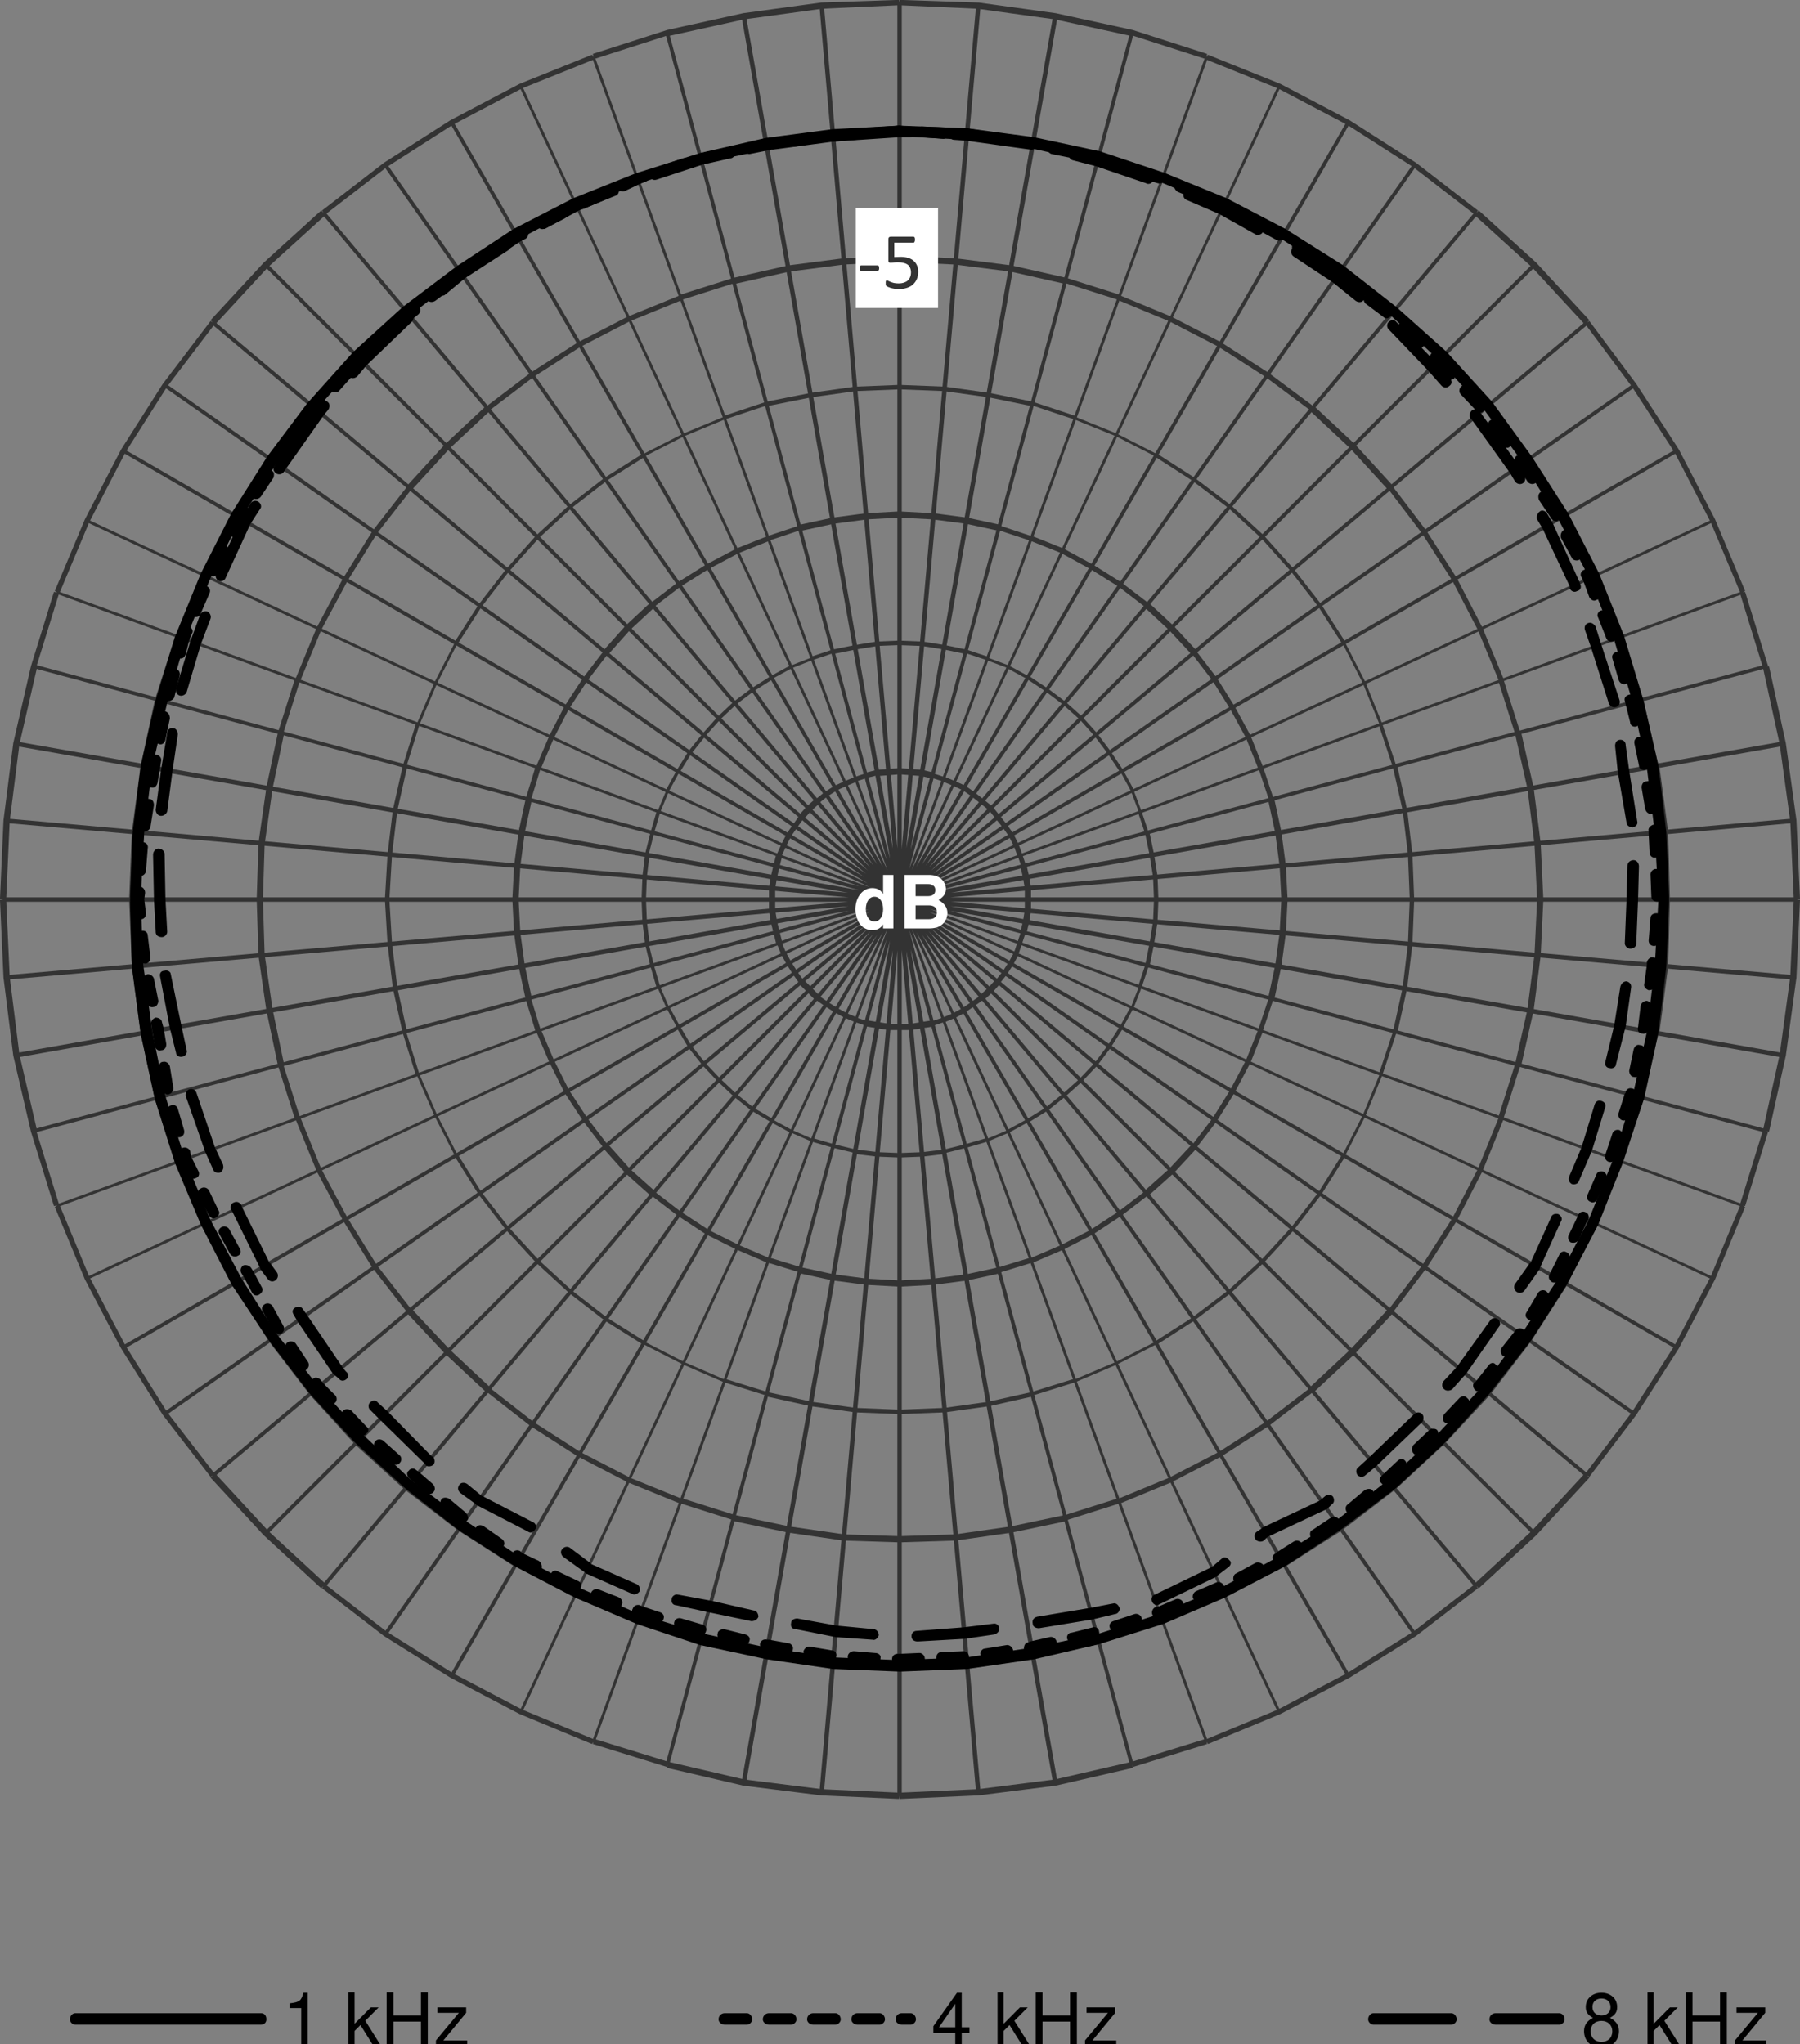 <?xml version="1.0" encoding="UTF-8" standalone="no"?>
<!-- Created with Inkscape (http://www.inkscape.org/) -->

<svg
   width="86.105mm"
   height="97.788mm"
   viewBox="0 0 86.105 97.788"
   version="1.1"
   id="svg1151"
   inkscape:version="1.2.2 (732a01da63, 2022-12-09)"
   sodipodi:docname="M380_Polar_1_R01_Webseite.svg"
   xmlns:inkscape="http://www.inkscape.org/namespaces/inkscape"
   xmlns:sodipodi="http://sodipodi.sourceforge.net/DTD/sodipodi-0.dtd"
   xmlns="http://www.w3.org/2000/svg"
   xmlns:svg="http://www.w3.org/2000/svg">
  <rect x="0" y="0" width="86.105" height="97.788" fill="#808080" stroke="none"/>
  <sodipodi:namedview
     id="namedview1153"
     pagecolor="#505050"
     bordercolor="#eeeeee"
     borderopacity="1"
     inkscape:showpageshadow="0"
     inkscape:pageopacity="0"
     inkscape:pagecheckerboard="0"
     inkscape:deskcolor="#505050"
     inkscape:document-units="mm"
     showgrid="false"
     showborder="false"
     inkscape:zoom="1.6819304"
     inkscape:cx="63.617376"
     inkscape:cy="183.12291"
     inkscape:window-width="1827"
     inkscape:window-height="1177"
     inkscape:window-x="85"
     inkscape:window-y="-8"
     inkscape:window-maximized="1"
     inkscape:current-layer="layer1" />
  <defs
     id="defs1148" />
  <g
     inkscape:label="Ebene 1"
     inkscape:groupmode="layer"
     id="layer1"
     transform="translate(-67.693,-93.314)">
    <g
       id="g1026">
      <path
         fill-rule="nonzero"
         fill="#bfbfbf"
         fill-opacity="1"
         d="m 110.746,130.059 0.55,0.043 -0.041,0.296 -0.551,-0.043 z m 0.55,0.043 0.508,0.041 -0.043,0.296 -0.507,-0.041 z m 0.508,0.041 0.55,0.127 -0.041,0.296 -0.551,-0.127 z m 0.55,0.17 0.508,0.17 -0.084,0.212 -0.508,-0.17 z m 0.551,0.17 0.507,0.212 -0.127,0.211 -0.507,-0.211 z m 0.507,0.212 0.466,0.211 -0.127,0.212 -0.466,-0.212 z m 0.466,0.211 0.423,0.296 -0.127,0.212 -0.423,-0.296 z m 0.423,0.296 0.424,0.339 -0.127,0.212 -0.424,-0.339 z m 0.424,0.339 0.423,0.339 -0.127,0.211 -0.423,-0.338 z m 0.466,0.38 0.338,0.424 -0.211,0.127 -0.339,-0.423 z m 0.338,0.424 0.339,0.423 -0.211,0.127 -0.339,-0.423 z m 0.339,0.423 0.296,0.423 -0.211,0.127 -0.296,-0.423 z m 0.296,0.423 0.254,0.508 -0.211,0.127 -0.254,-0.508 z m 0.254,0.508 0.17,0.466 -0.211,0.127 -0.17,-0.466 z m 0.17,0.466 0.17,0.507 -0.211,0.085 -0.17,-0.508 z m 0.212,0.55 0.127,0.55 -0.296,0.043 -0.127,-0.55 z m 0.127,0.55 0.085,0.508 -0.296,0.043 -0.085,-0.508 z m 0.085,0.508 v 0.55 h -0.296 v -0.55 z m 0,0.55 v 0.508 h -0.296 v -0.508 z m 0,0.551 -0.085,0.55 -0.296,-0.043 0.085,-0.55 z m -0.085,0.55 -0.127,0.508 -0.296,-0.043 0.127,-0.508 z m -0.17,0.508 -0.17,0.507 -0.211,-0.084 0.17,-0.508 z m -0.17,0.507 -0.17,0.508 -0.211,-0.084 0.17,-0.508 z m -0.17,0.551 -0.254,0.466 -0.211,-0.128 0.254,-0.464 z m -0.254,0.466 -0.296,0.466 -0.211,-0.128 0.296,-0.466 z m -0.296,0.466 -0.339,0.423 -0.211,-0.127 0.339,-0.424 z m -0.339,0.464 -0.338,0.382 -0.212,-0.212 0.339,-0.38 z m -0.338,0.382 -0.424,0.38 -0.211,-0.211 0.423,-0.382 z m -0.466,0.38 -0.424,0.296 -0.127,-0.211 0.424,-0.296 z m -0.424,0.296 -0.423,0.298 -0.127,-0.212 0.423,-0.296 z m -0.423,0.298 -0.466,0.254 -0.127,-0.212 0.466,-0.254 z m -0.466,0.254 -0.507,0.211 -0.127,-0.211 0.507,-0.212 z m -0.55,0.211 -0.508,0.17 -0.084,-0.211 0.508,-0.17 z m -0.508,0.212 -0.55,0.084 -0.043,-0.296 0.551,-0.084 z m -0.55,0.084 -0.508,0.085 -0.041,-0.296 0.507,-0.085 z m -1.101,0.085 v -0.296 h 0.551 v 0.296 z m -0.507,0 v -0.296 h 0.507 v 0.296 z m 0,0 -0.551,-0.085 0.043,-0.296 0.55,0.085 z m -0.551,-0.085 -0.507,-0.084 0.041,-0.296 0.508,0.084 z m -0.55,-0.127 -0.508,-0.17 0.085,-0.211 0.507,0.17 z m -0.508,-0.17 -0.507,-0.211 0.127,-0.212 0.507,0.212 z m -0.507,-0.211 -0.466,-0.254 0.127,-0.212 0.466,0.254 z m -0.466,-0.254 -0.466,-0.298 0.127,-0.211 0.466,0.296 z m -0.466,-0.298 -0.423,-0.296 0.127,-0.211 0.423,0.296 z m -0.466,-0.296 -0.382,-0.38 0.212,-0.212 0.38,0.382 z m -0.382,-0.38 -0.38,-0.382 0.212,-0.211 0.38,0.38 z m -0.38,-0.423 -0.296,-0.423 0.211,-0.128 0.298,0.424 z m -0.296,-0.423 -0.296,-0.466 0.211,-0.128 0.296,0.466 z m -0.296,-0.466 -0.254,-0.466 0.211,-0.127 0.254,0.464 z m -0.254,-0.466 -0.212,-0.508 0.212,-0.127 0.211,0.508 z m -0.255,-0.551 -0.127,-0.507 0.296,-0.043 0.127,0.508 z m -0.127,-0.507 -0.127,-0.508 0.296,-0.043 0.127,0.508 z m -0.127,-0.508 -0.085,-0.55 0.296,-0.043 0.085,0.55 z m -0.085,-0.593 v -0.508 h 0.296 v 0.508 z m 0,-0.508 v -0.55 h 0.296 v 0.55 z m 0,-0.55 0.085,-0.508 0.296,0.043 -0.085,0.508 z m 0.085,-0.508 0.127,-0.55 0.296,0.043 -0.127,0.55 z m 0.127,-0.55 0.127,-0.508 0.296,0.043 -0.127,0.508 z m 0.17,-0.55 0.212,-0.466 0.211,0.127 -0.211,0.466 z m 0.212,-0.466 0.254,-0.508 0.211,0.127 -0.254,0.508 z m 0.254,-0.508 0.296,-0.423 0.211,0.127 -0.296,0.423 z m 0.296,-0.423 0.296,-0.423 0.212,0.127 -0.298,0.423 z m 0.296,-0.466 0.38,-0.423 0.212,0.211 -0.38,0.424 z m 0.38,-0.423 0.382,-0.339 0.211,0.212 -0.38,0.338 z m 0.424,-0.339 0.423,-0.339 0.127,0.212 -0.423,0.339 z m 0.423,-0.339 0.466,-0.296 0.127,0.212 -0.466,0.296 z m 0.466,-0.296 0.466,-0.211 0.127,0.211 -0.466,0.212 z m 0.466,-0.211 0.507,-0.212 0.127,0.212 -0.507,0.211 z m 0.507,-0.212 0.508,-0.17 0.084,0.212 -0.507,0.17 z m 0.551,-0.212 0.507,-0.127 0.043,0.255 -0.508,0.127 z m 0.507,-0.127 0.551,-0.041 0.041,0.296 -0.55,0.041 z m 0.551,-0.041 0.507,-0.043 0.043,0.296 -0.508,0.043 z m 0.55,-12.32 1.608,0.084 -0.041,0.296 -1.61,-0.084 z m 1.608,0.084 1.61,0.212 -0.043,0.296 -1.608,-0.212 z m 1.61,0.212 1.565,0.339 -0.041,0.296 -1.567,-0.339 z m 1.565,0.382 1.524,0.507 -0.084,0.212 -1.524,-0.508 z m 1.567,0.507 1.481,0.593 -0.127,0.212 -1.481,-0.593 z m 1.481,0.593 1.397,0.762 -0.127,0.212 -1.397,-0.762 z m 1.397,0.762 1.355,0.847 -0.127,0.211 -1.355,-0.846 z m 1.355,0.847 1.271,0.973 -0.128,0.212 -1.269,-0.974 z m 1.312,0.973 1.185,1.101 -0.211,0.211 -1.185,-1.1 z m 1.185,1.101 1.101,1.185 -0.211,0.212 -1.101,-1.186 z m 1.101,1.228 0.974,1.269 -0.212,0.128 -0.973,-1.271 z m 0.974,1.269 0.846,1.355 -0.211,0.128 -0.847,-1.355 z m 0.846,1.355 0.762,1.397 -0.211,0.127 -0.762,-1.396 z m 0.762,1.397 0.593,1.481 -0.211,0.128 -0.593,-1.483 z m 0.593,1.481 0.508,1.524 -0.212,0.085 -0.507,-1.524 z m 0.551,1.567 0.338,1.567 -0.296,0.041 -0.338,-1.565 z m 0.338,1.567 0.212,1.608 -0.296,0.043 -0.212,-1.61 z m 0.212,1.608 0.084,1.608 -0.296,0.043 -0.084,-1.608 z m 0.084,1.651 -0.084,1.608 -0.296,-0.041 0.084,-1.61 z m -0.084,1.608 -0.212,1.567 -0.296,-0.043 0.212,-1.565 z m -0.212,1.567 -0.338,1.567 -0.296,-0.043 0.338,-1.567 z m -0.38,1.567 -0.508,1.524 -0.211,-0.085 0.507,-1.524 z m -0.508,1.565 -0.593,1.483 -0.211,-0.128 0.593,-1.481 z m -0.593,1.483 -0.762,1.439 -0.211,-0.127 0.762,-1.44 z m -0.762,1.439 -0.846,1.355 -0.212,-0.127 0.847,-1.355 z m -0.846,1.355 -0.974,1.271 -0.211,-0.127 0.973,-1.271 z m -0.974,1.312 -1.101,1.187 -0.211,-0.212 1.101,-1.185 z m -1.101,1.187 -1.185,1.058 -0.211,-0.212 1.185,-1.058 z m -1.226,1.058 -1.271,0.973 -0.127,-0.211 1.269,-0.974 z m -1.271,0.973 -1.355,0.889 -0.127,-0.211 1.355,-0.889 z m -1.355,0.889 -1.397,0.719 -0.127,-0.211 1.397,-0.719 z m -1.397,0.719 -1.481,0.635 -0.127,-0.211 1.481,-0.635 z m -1.524,0.635 -1.524,0.466 -0.041,-0.254 1.524,-0.466 z m -1.524,0.508 -1.565,0.339 -0.043,-0.296 1.567,-0.339 z m -1.565,0.339 -1.61,0.211 -0.041,-0.296 1.608,-0.211 z m -1.61,0.211 -1.608,0.085 -0.043,-0.296 1.61,-0.085 z m -1.651,0.085 -1.565,-0.085 0.041,-0.296 1.567,0.085 z m -1.565,-0.085 -1.61,-0.211 0.043,-0.296 1.608,0.211 z m -1.61,-0.211 -1.565,-0.339 0.041,-0.296 1.567,0.339 z m -1.565,-0.382 -1.524,-0.466 0.041,-0.254 1.524,0.466 z m -1.567,-0.466 -1.481,-0.635 0.127,-0.211 1.481,0.635 z m -1.481,-0.635 -1.44,-0.719 0.127,-0.211 1.44,0.719 z m -1.44,-0.719 -1.355,-0.889 0.127,-0.211 1.355,0.889 z m -1.355,-0.889 -1.269,-0.973 0.127,-0.212 1.269,0.974 z m -1.312,-0.973 -1.185,-1.058 0.211,-0.212 1.186,1.058 z m -1.185,-1.058 -1.058,-1.187 0.211,-0.211 1.058,1.185 z m -1.058,-1.228 -0.974,-1.271 0.212,-0.127 0.973,1.271 z m -0.974,-1.271 -0.889,-1.355 0.212,-0.127 0.889,1.355 z m -0.889,-1.355 -0.719,-1.439 0.211,-0.128 0.721,1.44 z m -0.719,-1.439 -0.635,-1.483 0.212,-0.127 0.634,1.481 z m -0.678,-1.524 -0.466,-1.524 0.255,-0.043 0.466,1.524 z m -0.466,-1.524 -0.338,-1.567 0.296,-0.043 0.338,1.567 z m -0.338,-1.567 -0.212,-1.567 0.296,-0.041 0.212,1.565 z m -0.212,-1.567 -0.084,-1.608 0.296,-0.043 0.084,1.61 z m -0.084,-1.651 0.084,-1.608 0.296,0.043 -0.084,1.608 z m 0.084,-1.608 0.212,-1.608 0.296,0.041 -0.212,1.61 z m 0.212,-1.608 0.338,-1.567 0.296,0.043 -0.338,1.565 z m 0.338,-1.567 0.466,-1.524 0.255,0.043 -0.466,1.524 z m 0.508,-1.567 0.635,-1.481 0.211,0.127 -0.634,1.483 z m 0.635,-1.481 0.719,-1.397 0.212,0.128 -0.721,1.396 z m 0.719,-1.397 0.889,-1.355 0.212,0.128 -0.889,1.355 z m 0.889,-1.355 0.974,-1.269 0.211,0.127 -0.973,1.271 z m 0.974,-1.312 1.058,-1.185 0.211,0.211 -1.058,1.186 z m 1.058,-1.185 1.185,-1.101 0.212,0.212 -1.186,1.1 z m 1.228,-1.101 1.269,-0.973 0.127,0.211 -1.269,0.974 z m 1.269,-0.973 1.355,-0.847 0.127,0.212 -1.355,0.846 z m 1.355,-0.847 1.44,-0.762 0.127,0.212 -1.44,0.762 z m 1.44,-0.762 1.481,-0.593 0.127,0.212 -1.481,0.593 z m 1.481,-0.593 1.524,-0.507 0.084,0.211 -1.524,0.508 z m 1.567,-0.55 1.565,-0.339 0.043,0.296 -1.567,0.339 z m 1.565,-0.339 1.61,-0.212 0.041,0.296 -1.608,0.212 z m 1.61,-0.212 1.565,-0.084 0.043,0.296 -1.567,0.084 z m 1.608,-12.318 2.667,0.127 -0.041,0.296 -2.668,-0.127 z m 2.667,0.127 2.668,0.339 -0.043,0.296 -2.667,-0.339 z m 2.668,0.339 2.624,0.593 -0.041,0.296 -2.625,-0.593 z m 2.624,0.593 2.541,0.805 -0.043,0.254 -2.54,-0.805 z m 2.582,0.846 2.456,1.017 -0.127,0.211 -2.456,-1.016 z m 2.456,1.017 2.37,1.226 -0.127,0.212 -2.37,-1.228 z m 2.37,1.226 2.245,1.44 -0.128,0.212 -2.243,-1.44 z m 2.245,1.44 2.158,1.608 -0.127,0.212 -2.159,-1.608 z m 2.201,1.608 1.947,1.82 -0.212,0.212 -1.947,-1.82 z m 1.947,1.82 1.82,1.99 -0.212,0.212 -1.82,-1.99 z m 1.82,2.033 1.608,2.117 -0.211,0.127 -1.61,-2.117 z m 1.608,2.117 1.44,2.243 -0.212,0.127 -1.439,-2.243 z m 1.44,2.243 1.228,2.37 -0.212,0.127 -1.228,-2.37 z m 1.228,2.37 1.016,2.456 -0.212,0.127 -1.016,-2.456 z m 1.016,2.498 0.805,2.54 -0.255,0.043 -0.803,-2.54 z m 0.846,2.54 0.594,2.625 -0.298,0.041 -0.593,-2.624 z m 0.594,2.625 0.338,2.667 -0.296,0.043 -0.339,-2.668 z m 0.338,2.667 0.127,2.667 -0.296,0.043 -0.127,-2.667 z m 0.127,2.709 -0.127,2.667 -0.296,-0.041 0.127,-2.668 z m -0.127,2.667 -0.338,2.625 -0.298,-0.043 0.339,-2.624 z m -0.338,2.625 -0.594,2.625 -0.296,-0.043 0.593,-2.625 z m -0.635,2.625 -0.805,2.54 -0.254,-0.043 0.803,-2.54 z m -0.805,2.582 -1.016,2.497 -0.212,-0.127 1.016,-2.498 z m -1.016,2.497 -1.228,2.37 -0.212,-0.127 1.228,-2.37 z m -1.228,2.37 -1.44,2.245 -0.211,-0.128 1.439,-2.243 z m -1.44,2.245 -1.608,2.117 -0.212,-0.128 1.61,-2.117 z m -1.608,2.158 -1.82,1.947 -0.212,-0.211 1.82,-1.947 z m -1.82,1.947 -1.947,1.82 -0.212,-0.211 1.947,-1.82 z m -1.99,1.82 -2.158,1.651 -0.128,-0.211 2.159,-1.651 z m -2.158,1.651 -2.245,1.44 -0.127,-0.212 2.243,-1.439 z m -2.245,1.44 -2.37,1.228 -0.127,-0.212 2.37,-1.228 z m -2.37,1.228 -2.456,1.016 -0.127,-0.211 2.456,-1.017 z m -2.497,1.016 -2.541,0.805 -0.041,-0.255 2.54,-0.803 z m -2.541,0.847 -2.624,0.55 -0.043,-0.296 2.625,-0.551 z m -2.624,0.55 -2.668,0.38 -0.041,-0.296 2.667,-0.38 z m -2.668,0.38 -2.667,0.085 -0.043,-0.296 2.668,-0.085 z m -2.709,0.085 -2.667,-0.085 0.043,-0.296 2.667,0.085 z m -2.667,-0.085 -2.625,-0.38 0.043,-0.296 2.625,0.38 z m -2.625,-0.38 -2.624,-0.55 0.041,-0.298 2.625,0.551 z m -2.624,-0.593 -2.541,-0.805 0.043,-0.254 2.54,0.803 z m -2.582,-0.805 -2.498,-1.016 0.127,-0.212 2.498,1.017 z m -2.498,-1.016 -2.37,-1.228 0.127,-0.212 2.37,1.228 z m -2.37,-1.228 -2.243,-1.44 0.127,-0.211 2.243,1.439 z m -2.243,-1.44 -2.117,-1.651 0.127,-0.211 2.117,1.651 z m -2.159,-1.651 -1.947,-1.82 0.212,-0.211 1.947,1.82 z m -1.947,-1.82 -1.82,-1.947 0.212,-0.211 1.82,1.947 z m -1.82,-1.989 -1.651,-2.117 0.211,-0.128 1.652,2.117 z m -1.651,-2.117 -1.397,-2.245 0.212,-0.127 1.396,2.243 z m -1.397,-2.245 -1.269,-2.37 0.211,-0.127 1.271,2.37 z m -1.269,-2.37 -1.017,-2.497 0.212,-0.128 1.016,2.498 z m -1.058,-2.54 -0.805,-2.54 0.254,-0.043 0.805,2.54 z m -0.805,-2.54 -0.551,-2.625 0.298,-0.043 0.55,2.625 z m -0.551,-2.625 -0.38,-2.625 0.296,-0.041 0.382,2.624 z m -0.38,-2.625 -0.084,-2.667 0.296,-0.043 0.084,2.668 z m -0.084,-2.709 0.084,-2.667 0.296,0.043 -0.084,2.667 z m 0.084,-2.667 0.38,-2.667 0.298,0.041 -0.382,2.668 z m 0.38,-2.667 0.551,-2.625 0.296,0.043 -0.55,2.624 z m 0.551,-2.625 0.805,-2.54 0.254,0.043 -0.805,2.54 z m 0.846,-2.582 1.017,-2.456 0.211,0.127 -1.016,2.456 z m 1.017,-2.456 1.269,-2.37 0.212,0.127 -1.271,2.37 z m 1.269,-2.37 1.397,-2.243 0.211,0.127 -1.396,2.243 z m 1.397,-2.243 1.651,-2.117 0.212,0.127 -1.652,2.117 z m 1.651,-2.159 1.82,-1.99 0.212,0.212 -1.82,1.99 z m 1.82,-1.99 1.947,-1.82 0.212,0.212 -1.947,1.82 z m 1.99,-1.82 2.117,-1.608 0.127,0.212 -2.117,1.608 z m 2.117,-1.608 2.243,-1.44 0.127,0.212 -2.243,1.44 z m 2.243,-1.44 2.37,-1.226 0.127,0.211 -2.37,1.228 z m 2.37,-1.226 2.498,-1.017 0.127,0.212 -2.498,1.016 z m 2.54,-1.058 2.541,-0.805 0.041,0.254 -2.54,0.805 z m 2.541,-0.805 2.624,-0.593 0.043,0.296 -2.625,0.593 z m 2.624,-0.593 2.625,-0.339 0.043,0.296 -2.625,0.339 z m 2.625,-0.339 2.667,-0.127 0.043,0.296 -2.667,0.127 z m 2.709,-12.361 3.768,0.127 -0.043,0.296 -3.768,-0.169 z m 3.768,0.127 3.683,0.508 -0.043,0.296 -3.683,-0.508 z m 3.683,0.508 3.682,0.803 -0.041,0.296 -3.683,-0.803 z m 3.682,0.803 3.557,1.144 -0.043,0.254 -3.555,-1.142 z m 3.599,1.185 3.471,1.397 -0.128,0.212 -3.471,-1.397 z m 3.471,1.397 3.302,1.736 -0.127,0.211 -3.303,-1.735 z m 3.302,1.736 3.175,2.031 -0.127,0.212 -3.175,-2.033 z m 3.175,2.031 2.963,2.286 -0.127,0.212 -2.963,-2.286 z m 3.006,2.286 2.752,2.498 -0.212,0.211 -2.752,-2.497 z m 2.752,2.498 2.54,2.751 -0.212,0.212 -2.54,-2.752 z m 2.54,2.793 2.243,3.006 -0.212,0.127 -2.243,-3.006 z m 2.243,3.006 2.033,3.134 -0.212,0.127 -2.033,-3.134 z m 2.033,3.134 1.735,3.343 -0.211,0.128 -1.736,-3.345 z m 1.735,3.343 1.44,3.43 -0.212,0.127 -1.439,-3.429 z m 1.44,3.473 1.1,3.555 -0.254,0.043 -1.101,-3.557 z m 1.142,3.555 0.805,3.683 -0.296,0.041 -0.805,-3.682 z m 0.805,3.683 0.507,3.682 -0.296,0.043 -0.507,-3.683 z m 0.507,3.682 0.17,3.768 -0.296,0.043 -0.169,-3.768 z m 0.17,3.81 -0.17,3.725 -0.296,-0.041 0.169,-3.726 z m -0.17,3.725 -0.507,3.726 -0.296,-0.043 0.507,-3.725 z m -0.507,3.726 -0.805,3.641 -0.296,-0.043 0.805,-3.641 z m -0.848,3.641 -1.1,3.555 -0.255,-0.043 1.101,-3.555 z m -1.1,3.598 -1.44,3.471 -0.211,-0.127 1.439,-3.471 z m -1.44,3.471 -1.735,3.302 -0.212,-0.127 1.736,-3.302 z m -1.735,3.302 -2.033,3.175 -0.212,-0.127 2.033,-3.175 z m -2.033,3.175 -2.243,2.964 -0.212,-0.128 2.243,-2.963 z m -2.243,3.006 -2.54,2.752 -0.212,-0.212 2.54,-2.751 z m -2.54,2.752 -2.752,2.54 -0.212,-0.211 2.752,-2.541 z m -2.795,2.54 -2.963,2.286 -0.127,-0.211 2.963,-2.286 z m -2.963,2.286 -3.175,1.99 -0.127,-0.212 3.175,-1.989 z m -3.175,1.99 -3.302,1.735 -0.128,-0.211 3.303,-1.736 z m -3.302,1.735 -3.471,1.44 -0.128,-0.212 3.471,-1.439 z m -3.514,1.44 -3.557,1.101 -0.041,-0.255 3.555,-1.1 z m -3.557,1.142 -3.682,0.847 -0.043,-0.296 3.683,-0.847 z m -3.682,0.847 -3.683,0.466 -0.043,-0.296 3.683,-0.466 z m -3.683,0.466 -3.768,0.169 -0.043,-0.296 3.768,-0.17 z m -3.81,0.169 -3.725,-0.169 0.043,-0.296 3.725,0.17 z m -3.725,-0.169 -3.725,-0.466 0.041,-0.296 3.726,0.466 z m -3.725,-0.466 -3.641,-0.847 0.041,-0.296 3.641,0.847 z m -3.641,-0.889 -3.557,-1.101 0.043,-0.254 3.555,1.1 z m -3.599,-1.101 -3.471,-1.44 0.128,-0.211 3.471,1.439 z m -3.471,-1.44 -3.302,-1.735 0.127,-0.212 3.303,1.736 z m -3.302,-1.735 -3.175,-1.99 0.127,-0.211 3.175,1.989 z m -3.175,-1.99 -2.963,-2.286 0.127,-0.211 2.963,2.286 z m -3.006,-2.286 -2.752,-2.54 0.212,-0.212 2.752,2.541 z m -2.752,-2.54 -2.54,-2.752 0.212,-0.211 2.54,2.751 z m -2.54,-2.793 -2.286,-2.964 0.212,-0.127 2.286,2.963 z m -2.286,-2.964 -1.99,-3.175 0.212,-0.127 1.99,3.175 z m -1.99,-3.175 -1.735,-3.302 0.211,-0.127 1.736,3.302 z m -1.735,-3.302 -1.44,-3.471 0.212,-0.127 1.439,3.471 z m -1.481,-3.514 -1.101,-3.555 0.254,-0.043 1.101,3.555 z m -1.101,-3.555 -0.846,-3.641 0.296,-0.043 0.846,3.641 z m -0.846,-3.641 -0.466,-3.726 0.296,-0.041 0.466,3.725 z m -0.466,-3.726 -0.169,-3.725 0.296,-0.043 0.169,3.726 z m -0.169,-3.768 0.169,-3.768 0.296,0.043 -0.169,3.768 z m 0.169,-3.768 0.466,-3.682 0.296,0.041 -0.466,3.683 z m 0.466,-3.682 0.846,-3.683 0.296,0.043 -0.846,3.682 z m 0.846,-3.683 1.101,-3.555 0.254,0.041 -1.101,3.557 z m 1.142,-3.598 1.44,-3.43 0.211,0.128 -1.439,3.429 z m 1.44,-3.43 1.735,-3.343 0.212,0.127 -1.736,3.345 z m 1.735,-3.343 1.99,-3.134 0.212,0.127 -1.99,3.134 z m 1.99,-3.134 2.286,-3.006 0.212,0.127 -2.286,3.006 z m 2.286,-3.048 2.54,-2.751 0.212,0.211 -2.54,2.752 z m 2.54,-2.751 2.752,-2.498 0.212,0.212 -2.752,2.497 z m 2.795,-2.498 2.963,-2.286 0.127,0.212 -2.963,2.286 z m 2.963,-2.286 3.175,-2.031 0.127,0.211 -3.175,2.033 z m 3.175,-2.031 3.302,-1.736 0.128,0.212 -3.303,1.735 z m 3.302,-1.736 3.471,-1.397 0.128,0.212 -3.471,1.397 z m 3.514,-1.439 3.557,-1.144 0.041,0.255 -3.555,1.142 z m 3.557,-1.144 3.641,-0.803 0.041,0.296 -3.641,0.803 z m 3.641,-0.803 3.725,-0.508 0.043,0.296 -3.726,0.508 z m 3.725,-0.508 3.725,-0.127 0.043,0.254 -3.725,0.169 z m 0,0"
         id="path886"
         style="stroke-width:0.353;fill:#333333;fill-opacity:1" />
      <path
         fill-rule="nonzero"
         fill="#bfbfbf"
         fill-opacity="1"
         d="m 110.746,123.963 1.101,0.043 -0.043,0.211 -1.101,-0.041 z m 1.101,0.043 1.058,0.17 -0.043,0.211 -1.058,-0.169 z m 1.058,0.17 1.016,0.211 -0.043,0.212 -1.016,-0.212 z m 1.016,0.211 1.016,0.339 -0.041,0.17 -1.017,-0.339 z m 1.016,0.382 1.017,0.38 -0.043,0.127 -1.016,-0.38 z m 1.017,0.38 0.93,0.508 -0.084,0.127 -0.932,-0.508 z m 0.973,0.508 0.889,0.593 -0.127,0.127 -0.889,-0.593 z m 0.889,0.593 0.847,0.635 -0.128,0.127 -0.846,-0.635 z m 0.847,0.635 0.803,0.719 -0.127,0.127 -0.805,-0.719 z m 0.803,0.719 0.721,0.805 -0.128,0.127 -0.719,-0.805 z m 0.721,0.805 0.634,0.846 -0.127,0.127 -0.635,-0.846 z m 0.634,0.846 0.593,0.889 -0.127,0.127 -0.593,-0.889 z m 0.593,0.889 0.508,0.932 -0.127,0.085 -0.508,-0.932 z m 0.508,0.974 0.382,1.016 -0.128,0.043 -0.38,-1.016 z m 0.382,1.016 0.338,1.016 -0.17,0.043 -0.338,-1.016 z m 0.38,1.016 0.212,1.017 -0.212,0.041 -0.212,-1.016 z m 0.212,1.017 0.169,1.058 -0.212,0.041 -0.17,-1.058 z m 0.169,1.058 0.041,1.1 -0.211,0.043 -0.043,-1.101 z m 0.041,1.142 -0.041,1.058 -0.212,-0.043 0.043,-1.058 z m -0.041,1.058 -0.169,1.058 -0.212,-0.043 0.17,-1.058 z m -0.169,1.058 -0.212,1.058 -0.212,-0.043 0.212,-1.058 z m -0.255,1.058 -0.338,1.016 -0.17,-0.041 0.338,-1.017 z m -0.338,1.016 -0.382,0.974 -0.127,-0.043 0.38,-0.973 z m -0.382,0.974 -0.508,0.932 -0.127,-0.085 0.508,-0.932 z m -0.508,0.973 -0.593,0.932 -0.127,-0.127 0.593,-0.932 z m -0.593,0.932 -0.634,0.848 -0.128,-0.127 0.635,-0.848 z m -0.634,0.848 -0.721,0.762 -0.127,-0.127 0.719,-0.762 z m -0.721,0.762 -0.803,0.719 -0.128,-0.127 0.805,-0.719 z m -0.803,0.719 -0.847,0.677 -0.127,-0.127 0.846,-0.677 z m -0.847,0.677 -0.889,0.551 -0.127,-0.127 0.889,-0.551 z m -0.932,0.551 -0.93,0.507 -0.085,-0.127 0.932,-0.507 z m -0.93,0.507 -1.017,0.424 -0.041,-0.128 1.016,-0.423 z m -1.017,0.424 -1.016,0.296 -0.043,-0.17 1.017,-0.296 z m -1.016,0.296 -1.016,0.254 -0.043,-0.17 1.016,-0.254 z m -1.016,0.296 -1.058,0.127 -0.043,-0.212 1.058,-0.127 z m -1.058,0.127 -1.101,0.043 -0.043,-0.212 1.101,-0.043 z m -1.144,0.043 -1.058,-0.043 0.043,-0.212 1.058,0.043 z m -1.058,-0.043 -1.058,-0.127 0.043,-0.212 1.058,0.127 z m -1.058,-0.17 -1.058,-0.254 0.043,-0.17 1.058,0.254 z m -1.058,-0.254 -1.016,-0.296 0.043,-0.17 1.016,0.296 z m -1.016,-0.296 -0.974,-0.424 0.043,-0.127 0.974,0.423 z m -1.016,-0.424 -0.932,-0.507 0.084,-0.127 0.932,0.507 z m -0.932,-0.507 -0.932,-0.551 0.127,-0.127 0.932,0.551 z m -0.932,-0.551 -0.846,-0.677 0.127,-0.127 0.846,0.677 z m -0.846,-0.677 -0.762,-0.719 0.127,-0.127 0.762,0.719 z m -0.762,-0.719 -0.721,-0.762 0.128,-0.127 0.719,0.762 z m -0.721,-0.762 -0.677,-0.848 0.127,-0.127 0.678,0.848 z m -0.677,-0.848 -0.55,-0.932 0.127,-0.127 0.55,0.932 z m -0.55,-0.973 -0.508,-0.932 0.127,-0.085 0.508,0.932 z m -0.508,-0.932 -0.423,-0.974 0.127,-0.041 0.423,0.973 z m -0.466,-0.974 -0.296,-1.016 0.169,-0.043 0.296,1.017 z m -0.296,-1.016 -0.254,-1.058 0.169,-0.043 0.254,1.058 z m -0.254,-1.058 -0.128,-1.058 0.212,-0.043 0.127,1.058 z m -0.128,-1.058 -0.041,-1.058 0.211,-0.043 0.043,1.058 z m -0.041,-1.101 0.041,-1.1 0.212,0.041 -0.043,1.101 z m 0.041,-1.1 0.128,-1.058 0.211,0.041 -0.127,1.058 z m 0.128,-1.058 0.254,-1.017 0.169,0.043 -0.254,1.016 z m 0.254,-1.017 0.296,-1.016 0.169,0.043 -0.296,1.016 z m 0.339,-1.016 0.423,-1.016 0.127,0.043 -0.423,1.016 z m 0.423,-1.058 0.508,-0.932 0.127,0.085 -0.508,0.932 z m 0.508,-0.932 0.55,-0.889 0.127,0.127 -0.55,0.889 z m 0.55,-0.889 0.677,-0.846 0.128,0.127 -0.678,0.846 z m 0.677,-0.846 0.721,-0.805 0.127,0.127 -0.719,0.805 z m 0.721,-0.805 0.762,-0.719 0.127,0.127 -0.762,0.719 z m 0.762,-0.719 0.846,-0.635 0.127,0.127 -0.846,0.635 z m 0.846,-0.635 0.932,-0.593 0.127,0.127 -0.932,0.593 z m 0.932,-0.593 0.932,-0.508 0.084,0.127 -0.932,0.508 z m 0.973,-0.508 0.974,-0.38 0.043,0.127 -0.974,0.38 z m 0.974,-0.423 1.016,-0.339 0.043,0.17 -1.016,0.339 z m 1.016,-0.339 1.058,-0.211 0.043,0.211 -1.058,0.212 z m 1.058,-0.211 1.058,-0.17 0.043,0.211 -1.058,0.169 z m 1.058,-0.17 1.058,-0.043 0.043,0.212 -1.058,0.041 z m 1.101,-12.277 2.159,0.084 -0.043,0.212 -2.159,-0.084 z m 2.159,0.084 2.117,0.298 -0.043,0.211 -2.117,-0.296 z m 2.117,0.298 2.074,0.423 -0.043,0.211 -2.074,-0.423 z m 2.074,0.423 2.033,0.677 -0.043,0.17 -2.033,-0.677 z m 2.033,0.719 1.989,0.805 -0.041,0.127 -1.99,-0.805 z m 1.989,0.805 1.906,0.973 -0.043,0.127 -1.904,-0.973 z m 1.949,0.973 1.778,1.144 -0.127,0.127 -1.779,-1.144 z m 1.778,1.144 1.735,1.312 -0.127,0.127 -1.735,-1.312 z m 1.735,1.312 1.567,1.439 -0.127,0.128 -1.567,-1.44 z m 1.567,1.439 1.439,1.61 -0.127,0.127 -1.439,-1.608 z m 1.439,1.61 1.313,1.694 -0.127,0.127 -1.313,-1.694 z m 1.313,1.694 1.142,1.778 -0.127,0.127 -1.142,-1.778 z m 1.142,1.82 0.974,1.904 -0.127,0.043 -0.974,-1.906 z m 0.974,1.904 0.803,1.99 -0.127,0.043 -0.803,-1.99 z m 0.803,1.99 0.678,2.031 -0.17,0.043 -0.677,-2.031 z m 0.721,2.031 0.466,2.075 -0.212,0.041 -0.466,-2.074 z m 0.466,2.075 0.254,2.117 -0.212,0.041 -0.254,-2.117 z m 0.254,2.117 0.084,2.158 -0.211,0.043 -0.085,-2.159 z m 0.084,2.201 -0.084,2.117 -0.212,-0.043 0.085,-2.117 z m -0.084,2.117 -0.254,2.117 -0.212,-0.043 0.254,-2.117 z m -0.254,2.117 -0.466,2.117 -0.212,-0.043 0.466,-2.117 z m -0.508,2.117 -0.678,2.033 -0.168,-0.043 0.677,-2.033 z m -0.678,2.033 -0.803,1.947 -0.127,-0.043 0.803,-1.947 z m -0.803,1.947 -0.974,1.904 -0.127,-0.043 0.974,-1.904 z m -0.974,1.947 -1.142,1.82 -0.127,-0.127 1.142,-1.82 z m -1.142,1.82 -1.313,1.694 -0.127,-0.128 1.313,-1.692 z m -1.313,1.694 -1.439,1.565 -0.127,-0.127 1.439,-1.567 z m -1.439,1.565 -1.567,1.44 -0.127,-0.127 1.567,-1.44 z m -1.567,1.44 -1.735,1.312 -0.127,-0.127 1.735,-1.312 z m -1.735,1.312 -1.778,1.144 -0.128,-0.128 1.779,-1.142 z m -1.82,1.144 -1.906,0.973 -0.041,-0.127 1.904,-0.974 z m -1.906,0.973 -1.989,0.846 -0.043,-0.127 1.99,-0.846 z m -1.989,0.846 -2.033,0.635 -0.043,-0.17 2.033,-0.634 z m -2.033,0.678 -2.074,0.466 -0.043,-0.212 2.074,-0.466 z m -2.074,0.466 -2.117,0.296 -0.043,-0.212 2.117,-0.296 z m -2.117,0.296 -2.159,0.084 -0.043,-0.211 2.159,-0.085 z m -2.202,0.084 -2.117,-0.084 0.043,-0.212 2.117,0.085 z m -2.117,-0.084 -2.117,-0.296 0.043,-0.212 2.117,0.296 z m -2.117,-0.296 -2.117,-0.466 0.043,-0.212 2.117,0.466 z m -2.117,-0.508 -2.031,-0.635 0.041,-0.168 2.033,0.634 z m -2.031,-0.635 -1.947,-0.846 0.041,-0.127 1.947,0.846 z m -1.947,-0.846 -1.906,-0.973 0.043,-0.128 1.904,0.974 z m -1.949,-0.973 -1.819,-1.144 0.127,-0.127 1.82,1.142 z m -1.819,-1.144 -1.694,-1.312 0.127,-0.127 1.694,1.312 z m -1.694,-1.312 -1.567,-1.44 0.127,-0.127 1.567,1.44 z m -1.567,-1.44 -1.439,-1.565 0.127,-0.128 1.439,1.567 z m -1.439,-1.565 -1.313,-1.694 0.127,-0.127 1.313,1.692 z m -1.313,-1.694 -1.142,-1.82 0.127,-0.127 1.142,1.82 z m -1.142,-1.863 -0.974,-1.904 0.127,-0.043 0.974,1.904 z m -0.974,-1.904 -0.846,-1.947 0.127,-0.043 0.846,1.947 z m -0.889,-1.947 -0.635,-2.033 0.169,-0.043 0.635,2.033 z m -0.635,-2.033 -0.466,-2.117 0.212,-0.043 0.466,2.117 z m -0.466,-2.117 -0.254,-2.117 0.212,-0.043 0.254,2.117 z m -0.254,-2.117 -0.127,-2.117 0.212,-0.043 0.127,2.117 z m -0.127,-2.159 0.127,-2.158 0.212,0.041 -0.127,2.159 z m 0.127,-2.158 0.254,-2.117 0.212,0.041 -0.254,2.117 z m 0.254,-2.117 0.466,-2.075 0.212,0.043 -0.466,2.074 z m 0.466,-2.075 0.635,-2.031 0.169,0.043 -0.635,2.031 z m 0.678,-2.031 0.846,-1.99 0.127,0.043 -0.846,1.99 z m 0.846,-1.99 0.974,-1.904 0.127,0.041 -0.974,1.906 z m 0.974,-1.947 1.142,-1.778 0.127,0.127 -1.142,1.778 z m 1.142,-1.778 1.313,-1.694 0.127,0.127 -1.313,1.694 z m 1.313,-1.694 1.439,-1.61 0.127,0.128 -1.439,1.608 z m 1.439,-1.61 1.567,-1.439 0.127,0.127 -1.567,1.44 z m 1.567,-1.439 1.694,-1.312 0.127,0.127 -1.694,1.312 z m 1.694,-1.312 1.819,-1.144 0.128,0.127 -1.82,1.144 z m 1.862,-1.144 1.906,-0.973 0.041,0.127 -1.904,0.973 z m 1.906,-0.973 1.947,-0.805 0.041,0.127 -1.947,0.805 z m 1.947,-0.848 2.031,-0.677 0.043,0.17 -2.033,0.677 z m 2.031,-0.677 2.117,-0.423 0.043,0.211 -2.117,0.423 z m 2.117,-0.423 2.117,-0.298 0.043,0.212 -2.117,0.296 z m 2.117,-0.298 2.117,-0.084 0.043,0.212 -2.117,0.084 z m 2.159,-12.318 3.218,0.127 -0.043,0.212 -3.218,-0.169 z m 3.218,0.127 3.175,0.382 -0.043,0.211 -3.175,-0.38 z m 3.175,0.382 3.132,0.719 -0.043,0.17 -3.132,-0.721 z m 3.132,0.719 3.048,0.973 -0.043,0.17 -3.048,-0.973 z m 3.048,1.016 2.963,1.228 -0.041,0.127 -2.964,-1.228 z m 2.963,1.228 2.879,1.481 -0.043,0.127 -2.877,-1.481 z m 2.921,1.481 2.709,1.694 -0.127,0.127 -2.709,-1.694 z m 2.709,1.694 2.54,1.947 -0.127,0.127 -2.54,-1.947 z m 2.54,1.947 2.329,2.202 -0.127,0.127 -2.329,-2.202 z m 2.329,2.202 2.201,2.328 -0.127,0.127 -2.201,-2.328 z m 2.201,2.328 1.947,2.582 -0.127,0.127 -1.947,-2.582 z m 1.947,2.582 1.736,2.667 -0.127,0.128 -1.736,-2.668 z m 1.736,2.709 1.439,2.879 -0.127,0.043 -1.439,-2.879 z m 1.439,2.879 1.228,2.964 -0.127,0.041 -1.228,-2.963 z m 1.228,2.964 0.974,3.047 -0.17,0.043 -0.974,-3.048 z m 0.974,3.047 0.719,3.134 -0.169,0.041 -0.719,-3.132 z m 0.762,3.134 0.423,3.175 -0.212,0.041 -0.423,-3.175 z m 0.423,3.175 0.084,3.216 -0.168,0.043 -0.128,-3.218 z m 0.084,3.259 -0.084,3.175 -0.212,-0.043 0.128,-3.175 z m -0.084,3.175 -0.423,3.218 -0.212,-0.043 0.423,-3.218 z m -0.466,3.218 -0.719,3.132 -0.17,-0.043 0.719,-3.132 z m -0.719,3.132 -0.974,3.048 -0.17,-0.043 0.974,-3.048 z m -0.974,3.048 -1.228,2.963 -0.127,-0.041 1.228,-2.964 z m -1.228,2.963 -1.439,2.837 -0.127,-0.043 1.439,-2.836 z m -1.439,2.879 -1.736,2.709 -0.127,-0.127 1.736,-2.709 z m -1.736,2.709 -1.947,2.541 -0.127,-0.128 1.947,-2.54 z m -1.947,2.541 -2.201,2.37 -0.127,-0.127 2.201,-2.372 z m -2.201,2.37 -2.329,2.159 -0.127,-0.128 2.329,-2.158 z m -2.329,2.159 -2.54,1.947 -0.127,-0.127 2.54,-1.949 z m -2.54,1.947 -2.709,1.735 -0.127,-0.127 2.709,-1.735 z m -2.752,1.735 -2.879,1.481 -0.041,-0.127 2.877,-1.481 z m -2.879,1.481 -2.963,1.228 -0.043,-0.127 2.964,-1.228 z m -2.963,1.228 -3.048,0.974 -0.043,-0.17 3.048,-0.974 z m -3.048,1.017 -3.132,0.677 -0.043,-0.211 3.132,-0.678 z m -3.132,0.677 -3.175,0.423 -0.043,-0.211 3.175,-0.423 z m -3.175,0.423 -3.218,0.127 -0.043,-0.168 3.218,-0.169 z m -3.26,0.127 -3.175,-0.127 0.043,-0.211 3.175,0.169 z m -3.175,-0.127 -3.175,-0.423 0.043,-0.211 3.175,0.423 z m -3.175,-0.423 -3.132,-0.677 0.043,-0.212 3.132,0.678 z m -3.132,-0.719 -3.091,-0.974 0.043,-0.17 3.091,0.974 z m -3.091,-0.974 -2.963,-1.228 0.043,-0.127 2.963,1.228 z m -2.963,-1.228 -2.836,-1.481 0.043,-0.127 2.836,1.481 z m -2.879,-1.481 -2.709,-1.735 0.127,-0.127 2.709,1.735 z m -2.709,-1.735 -2.54,-1.947 0.127,-0.128 2.54,1.949 z m -2.54,-1.947 -2.372,-2.159 0.128,-0.127 2.37,2.158 z m -2.372,-2.159 -2.158,-2.37 0.127,-0.128 2.159,2.372 z m -2.158,-2.37 -1.947,-2.541 0.127,-0.127 1.947,2.54 z m -1.947,-2.541 -1.736,-2.709 0.127,-0.127 1.736,2.709 z m -1.736,-2.751 -1.481,-2.837 0.127,-0.041 1.481,2.836 z m -1.481,-2.837 -1.228,-2.963 0.127,-0.043 1.228,2.964 z m -1.271,-2.963 -0.973,-3.048 0.169,-0.043 0.973,3.048 z m -0.973,-3.048 -0.678,-3.132 0.212,-0.043 0.677,3.132 z m -0.678,-3.132 -0.423,-3.218 0.212,-0.043 0.423,3.218 z m -0.423,-3.218 -0.127,-3.175 0.169,-0.043 0.169,3.175 z m -0.127,-3.218 0.127,-3.216 0.212,0.041 -0.169,3.218 z m 0.127,-3.216 0.423,-3.175 0.212,0.041 -0.423,3.175 z m 0.423,-3.175 0.678,-3.134 0.211,0.043 -0.677,3.132 z m 0.678,-3.134 0.973,-3.047 0.169,0.041 -0.973,3.048 z m 1.016,-3.047 1.228,-2.964 0.127,0.043 -1.228,2.963 z m 1.228,-2.964 1.481,-2.879 0.127,0.043 -1.481,2.879 z m 1.481,-2.921 1.736,-2.667 0.127,0.127 -1.736,2.668 z m 1.736,-2.667 1.947,-2.582 0.127,0.127 -1.947,2.582 z m 1.947,-2.582 2.158,-2.328 0.128,0.127 -2.159,2.328 z m 2.158,-2.328 2.372,-2.202 0.127,0.127 -2.37,2.202 z m 2.372,-2.202 2.54,-1.947 0.127,0.127 -2.54,1.947 z m 2.54,-1.947 2.709,-1.694 0.127,0.127 -2.709,1.694 z m 2.752,-1.694 2.836,-1.481 0.043,0.127 -2.836,1.481 z m 2.836,-1.481 2.963,-1.228 0.043,0.127 -2.963,1.228 z m 2.963,-1.271 3.091,-0.973 0.043,0.17 -3.091,0.973 z m 3.091,-0.973 3.132,-0.719 0.043,0.168 -3.132,0.721 z m 3.132,-0.719 3.175,-0.382 0.043,0.212 -3.175,0.38 z m 3.175,-0.382 3.175,-0.127 0.043,0.169 -3.175,0.169"
         id="path888"
         style="stroke-width:0.353;fill:#333333;fill-opacity:1" />
      <path
         fill-rule="nonzero"
         fill="#bfbfbf"
         fill-opacity="1"
         d="M 110.619,136.324 V 93.441 h 0.211 v 42.883 z m 0,0 3.768,-42.756 0.212,0.043 -3.769,42.756 z m 0,0 7.451,-42.248 0.211,0.043 -7.451,42.248 z m 0,0 11.133,-41.444 0.17,0.043 -11.133,41.444 z m 0.043,0 14.689,-40.301 0.128,0.043 -14.69,40.301 z m 0,0 18.16,-38.903 0.128,0.041 -18.161,38.905 z m 0,-0.041 21.463,-37.17 0.127,0.128 -21.463,37.168 z m 0,0 24.638,-35.137 0.127,0.127 -24.638,35.137 z m 0,0 27.601,-32.851 0.127,0.127 -27.601,32.851 z m 0,0 30.353,-30.354 0.127,0.128 -30.353,30.353 z m 0,0 32.892,-27.602 0.127,0.127 -32.892,27.602 z m 0,0 35.136,-24.597 0.127,0.127 -35.136,24.597 z m 0,0 37.168,-21.463 0.127,0.127 -37.168,21.463 z m 0.041,0 38.905,-18.12 0.043,0.128 -38.905,18.118 z m 0,0 40.343,-14.69 0.043,0.127 -40.343,14.69 z m 0,-0.043 41.444,-11.133 0.043,0.168 -41.444,11.135 z m 0,0 42.249,-7.451 0.043,0.212 -42.249,7.451 z m 0,0 42.756,-3.768 0.043,0.211 -42.756,3.769 z m 0,0 h 42.926 v 0.212 h -42.926 z m 0.043,0 42.756,3.725 -0.043,0.212 -42.756,-3.725 z m 0,0 42.249,7.451 -0.043,0.211 -42.249,-7.45 z m 0,0 41.444,11.092 -0.043,0.168 -41.444,-11.09 z m 0,0.043 40.343,14.647 -0.043,0.127 -40.343,-14.647 z m 0,0 38.905,18.118 -0.043,0.127 -38.905,-18.118 z m 0.043,0 37.168,21.42 -0.127,0.127 -37.168,-21.42 z m 0,0 35.136,24.595 -0.127,0.127 -35.136,-24.595 z m 0,0 32.892,27.558 -0.127,0.128 -32.892,-27.559 z m 0,0 30.353,30.31 -0.127,0.127 -30.353,-30.31 z m 0,0 27.601,32.85 -0.127,0.128 -27.601,-32.851 z m 0,0 24.638,35.136 -0.127,0.127 -24.638,-35.136 z m 0,0 21.463,37.126 -0.127,0.127 -21.463,-37.126 z m 0,0.041 18.161,38.862 -0.128,0.043 -18.16,-38.862 z m 0,0 14.69,40.302 -0.128,0.043 -14.689,-40.302 z m 0,0 11.133,41.403 -0.17,0.041 -11.133,-41.402 z m 0.041,0 7.451,42.249 -0.211,0.043 -7.451,-42.249 z m 0,0 3.769,42.715 -0.212,0.043 -3.768,-42.715 z m 0,0 v 42.885 h -0.211 v -42.885 z m 0,0.043 -3.725,42.715 -0.212,-0.043 3.726,-42.715 z m 0,0 -7.45,42.249 -0.212,-0.043 7.451,-42.249 z m -0.041,0 -11.092,41.402 -0.169,-0.041 11.092,-41.403 z m 0,0 -14.647,40.302 -0.128,-0.043 14.649,-40.302 z m 0,0 -18.118,38.862 -0.128,-0.043 18.12,-38.862 z m 0,0.043 -21.422,37.126 -0.127,-0.127 21.422,-37.126 z m 0,0 -24.597,35.136 -0.127,-0.127 24.597,-35.136 z m 0,0 -27.559,32.851 -0.127,-0.128 27.559,-32.85 z m 0,0 -30.311,30.31 -0.127,-0.127 30.311,-30.31 z m 0,0 -32.851,27.559 -0.127,-0.128 32.851,-27.558 z m 0,0 -35.137,24.595 -0.127,-0.127 35.137,-24.595 z m 0,0 -37.127,21.42 -0.127,-0.127 37.127,-21.42 z m -0.043,0 -38.862,18.118 -0.043,-0.127 38.862,-18.118 z m 0,0 -40.301,14.647 -0.043,-0.127 40.301,-14.647 z m 0,0 -41.402,11.09 -0.043,-0.168 41.402,-11.092 z m 0,0.043 -42.249,7.45 -0.041,-0.211 42.248,-7.451 z m 0,0 -42.714,3.725 -0.043,-0.212 42.714,-3.725 z m -0.043,0 H 67.863 v -0.212 h 42.84 z m 0,0 -42.714,-3.769 0.043,-0.211 42.714,3.768 z m 0,0 -42.248,-7.451 0.041,-0.212 42.249,7.451 z m 0,-0.043 -41.402,-11.135 0.043,-0.168 41.402,11.133 z m 0,0 -40.301,-14.69 0.043,-0.127 40.301,14.69 z m 0,0 -38.862,-18.118 0.043,-0.128 38.862,18.12 z m -0.041,0 -37.127,-21.463 0.127,-0.127 37.127,21.463 z m 0,0 -35.137,-24.597 0.127,-0.127 35.137,24.597 z m 0,0 -32.851,-27.602 0.127,-0.127 32.851,27.602 z m 0,0 -30.311,-30.353 0.127,-0.128 30.311,30.354 z m 0,0 -27.559,-32.851 0.127,-0.127 27.559,32.851 z m 0,0 -24.597,-35.137 0.127,-0.127 24.597,35.137 z m 0,0 -21.422,-37.168 0.127,-0.128 21.422,37.17 z m 0,-0.043 -18.12,-38.905 0.128,-0.041 18.118,38.903 z m 0,0 -14.649,-40.301 0.128,-0.043 14.647,40.301 z m -0.043,0 -11.092,-41.444 0.169,-0.043 11.092,41.444 z m 0,0 -7.451,-42.248 0.212,-0.043 7.45,42.248 z m 0,0 -3.726,-42.756 0.212,-0.043 3.725,42.756 z m 0,-0.043 V 93.441 h 0.211 v 42.883"
         id="path890"
         style="stroke-width:0.353;fill:#333333;fill-opacity:1" />
      <path
         fill-rule="nonzero"
         fill="#000000"
         fill-opacity="1"
         d="m 107.528,99.494 3.175,-0.17 3.26,0.127 3.175,0.423 3.175,0.678 3.048,1.016 3.006,1.228 2.836,1.481 2.752,1.736 2.54,1.99 2.413,2.158 2.159,2.372 1.904,2.624 1.736,2.709 1.481,2.879 1.185,2.964 0.932,3.09 0.719,3.134 0.382,3.216 0.127,3.175 -0.127,3.218 -0.382,3.175 -0.677,3.132 -1.017,3.048 -1.185,3.006 -1.481,2.837 -1.736,2.709 -1.989,2.54 -2.159,2.37 -2.329,2.159 -2.582,1.947 -2.709,1.778 -2.836,1.481 -2.963,1.271 -3.091,0.974 -3.091,0.719 -3.216,0.466 -3.218,0.127 -3.218,-0.127 -3.175,-0.466 -3.175,-0.678 -3.048,-1.016 -2.963,-1.271 -2.836,-1.481 -2.709,-1.735 -2.54,-1.99 -2.372,-2.159 -2.159,-2.328 -1.989,-2.582 -1.779,-2.668 -1.481,-2.879 -1.228,-2.92 -0.973,-3.091 -0.678,-3.132 -0.423,-3.218 -0.084,-3.175 0.127,-3.259 0.38,-3.134 0.719,-3.175 0.932,-3.047 1.228,-3.007 1.44,-2.836 1.735,-2.752 1.906,-2.54 2.201,-2.456 2.37,-2.158 2.582,-1.947 2.709,-1.779 2.879,-1.481 2.964,-1.185 3.09,-0.974 3.134,-0.719 3.216,-0.423 c 0.127,0 0.255,0.084 0.296,0.254 0,0.127 -0.084,0.255 -0.254,0.296 l -3.132,0.424 -3.134,0.634 -3.005,0.974 -2.963,1.185 -2.795,1.481 -2.709,1.694 -2.497,1.947 -2.37,2.159 -2.159,2.37 -1.863,2.54 -1.735,2.668 -1.44,2.836 -1.185,2.921 -0.889,3.048 -0.719,3.09 -0.382,3.132 -0.169,3.175 0.127,3.175 0.424,3.134 0.634,3.132 0.932,3.006 1.228,2.921 1.481,2.793 1.694,2.668 1.99,2.497 2.159,2.329 2.286,2.158 2.54,1.906 2.624,1.735 2.837,1.483 2.879,1.269 3.047,0.932 3.091,0.677 3.175,0.466 3.132,0.128 3.218,-0.128 3.132,-0.466 3.091,-0.634 3.006,-0.974 2.963,-1.269 2.752,-1.483 2.709,-1.692 2.498,-1.949 2.328,-2.158 2.159,-2.286 1.904,-2.54 1.736,-2.625 1.481,-2.836 1.185,-2.921 0.932,-3.048 0.678,-3.048 0.38,-3.175 0.169,-3.132 -0.169,-3.175 -0.38,-3.132 -0.678,-3.132 -0.889,-3.007 -1.185,-2.963 -1.481,-2.795 -1.694,-2.709 -1.863,-2.54 -2.159,-2.37 -2.328,-2.159 -2.54,-1.904 -2.668,-1.736 -2.836,-1.481 -2.921,-1.228 -3.047,-0.932 -3.091,-0.677 -3.175,-0.423 -3.175,-0.17 -3.175,0.211 c -0.169,0 -0.296,-0.127 -0.296,-0.254 0,-0.169 0.127,-0.296 0.254,-0.296"
         id="path892"
         style="stroke-width:0.353" />
      <path
         fill-rule="nonzero"
         fill="#000000"
         fill-opacity="1"
         d="m 107.528,99.537 1.058,-0.085 c 0.127,0 0.255,0.127 0.296,0.255 0,0.168 -0.127,0.296 -0.254,0.296 l -1.058,0.084 c -0.169,0 -0.296,-0.127 -0.296,-0.254 0,-0.169 0.127,-0.296 0.254,-0.296 z m 2.117,-0.127 1.058,-0.085 c 0.127,0 0.255,0.085 0.296,0.254 0,0.128 -0.127,0.255 -0.254,0.255 l -1.058,0.084 c -0.17,0 -0.296,-0.084 -0.296,-0.254 0,-0.127 0.084,-0.254 0.254,-0.254 z m 2.159,-0.043 1.058,0.043 c 0.127,0 0.254,0.127 0.212,0.296 0,0.127 -0.128,0.254 -0.255,0.254 l -1.058,-0.085 c -0.127,0 -0.254,-0.127 -0.254,-0.254 0,-0.169 0.127,-0.254 0.296,-0.254 z m 2.074,0.084 h 0.085 l 1.016,0.169 c 0.127,0 0.254,0.127 0.212,0.296 0,0.127 -0.17,0.254 -0.296,0.212 l -0.974,-0.127 h -0.043 c -0.17,-0.043 -0.254,-0.128 -0.254,-0.296 0,-0.128 0.127,-0.255 0.254,-0.255 z m 2.159,0.296 1.016,0.169 c 0.17,0 0.255,0.17 0.255,0.296 -0.043,0.127 -0.17,0.255 -0.296,0.212 l -1.058,-0.127 c -0.17,-0.043 -0.255,-0.17 -0.255,-0.296 0.043,-0.17 0.17,-0.255 0.339,-0.255 z m 2.074,0.423 1.058,0.212 c 0.127,0.043 0.212,0.17 0.17,0.339 -0.043,0.127 -0.17,0.211 -0.296,0.17 l -1.058,-0.212 c -0.127,-0.043 -0.211,-0.17 -0.17,-0.339 0,-0.127 0.17,-0.211 0.296,-0.17 z m 2.075,0.466 h 0.127 l 0.889,0.296 c 0.17,0.043 0.211,0.212 0.17,0.339 -0.043,0.127 -0.17,0.212 -0.296,0.17 l -0.889,-0.254 -0.128,-0.043 c -0.127,-0.043 -0.211,-0.17 -0.211,-0.339 0.043,-0.127 0.211,-0.211 0.339,-0.169 z m 2.031,0.635 1.016,0.296 c 0.128,0.043 0.212,0.212 0.17,0.339 -0.041,0.17 -0.211,0.212 -0.338,0.17 l -1.017,-0.296 c -0.127,-0.043 -0.211,-0.212 -0.17,-0.339 0.043,-0.127 0.212,-0.212 0.339,-0.17 z m 2.033,0.719 0.973,0.424 c 0.127,0.041 0.17,0.211 0.127,0.338 -0.041,0.128 -0.211,0.212 -0.338,0.128 l -0.974,-0.382 c -0.127,-0.084 -0.212,-0.212 -0.17,-0.38 0.085,-0.128 0.212,-0.17 0.382,-0.128 z m 1.947,0.805 0.127,0.085 0.805,0.423 c 0.127,0.084 0.211,0.254 0.127,0.38 -0.085,0.127 -0.255,0.17 -0.382,0.085 l -0.762,-0.424 -0.127,-0.041 c -0.127,-0.043 -0.211,-0.212 -0.127,-0.339 0.043,-0.127 0.212,-0.212 0.339,-0.17 z m 1.862,1.016 0.932,0.508 c 0.127,0.084 0.17,0.254 0.127,0.382 -0.084,0.127 -0.254,0.168 -0.38,0.084 l -0.932,-0.508 c -0.127,-0.041 -0.17,-0.211 -0.084,-0.338 0.084,-0.128 0.211,-0.17 0.338,-0.128 z m 1.863,1.101 0.889,0.593 c 0.085,0.085 0.127,0.255 0.043,0.382 -0.084,0.127 -0.254,0.127 -0.339,0.041 l -0.889,-0.55 c -0.127,-0.084 -0.17,-0.254 -0.084,-0.38 0.084,-0.128 0.254,-0.17 0.38,-0.085 z m 1.736,1.185 0.17,0.085 0.719,0.55 c 0.084,0.127 0.127,0.296 0.043,0.382 -0.128,0.127 -0.298,0.127 -0.382,0.041 l -0.677,-0.507 -0.17,-0.128 c -0.085,-0.084 -0.128,-0.254 -0.043,-0.338 0.084,-0.127 0.212,-0.17 0.339,-0.085 z m 1.692,1.313 0.847,0.677 c 0.084,0.085 0.127,0.254 0.043,0.339 -0.128,0.127 -0.255,0.169 -0.382,0.043 l -0.846,-0.635 c -0.085,-0.085 -0.127,-0.255 -0.043,-0.382 0.084,-0.127 0.254,-0.127 0.38,-0.041 z m 1.61,1.396 0.805,0.721 c 0.084,0.084 0.084,0.254 0,0.38 -0.085,0.085 -0.255,0.085 -0.382,0 l -0.762,-0.719 c -0.127,-0.085 -0.127,-0.254 0,-0.382 0.085,-0.084 0.254,-0.127 0.339,0 z m 1.565,1.44 0.17,0.17 0.551,0.635 c 0.127,0.084 0.084,0.254 0,0.38 -0.127,0.084 -0.296,0.084 -0.382,-0.043 l -0.55,-0.593 -0.17,-0.17 c -0.084,-0.084 -0.084,-0.254 0,-0.38 0.084,-0.085 0.254,-0.085 0.38,0 z m 1.44,1.565 0.719,0.805 c 0.085,0.085 0.085,0.254 -0.043,0.382 -0.084,0.084 -0.254,0.084 -0.338,-0.043 l -0.721,-0.762 c -0.127,-0.127 -0.084,-0.296 0,-0.382 0.128,-0.127 0.298,-0.084 0.382,0 z m 1.397,1.652 0.635,0.846 c 0.084,0.127 0.041,0.296 -0.085,0.38 -0.084,0.085 -0.254,0.043 -0.339,-0.084 l -0.634,-0.846 c -0.085,-0.085 -0.085,-0.255 0.041,-0.339 0.127,-0.085 0.296,-0.085 0.382,0.043 z m 1.269,1.692 0.085,0.17 0.507,0.719 c 0.043,0.128 0.043,0.298 -0.084,0.382 -0.127,0.084 -0.296,0.043 -0.382,-0.084 l -0.464,-0.721 -0.085,-0.17 c -0.084,-0.084 -0.084,-0.254 0.043,-0.338 0.127,-0.085 0.296,-0.085 0.38,0.041 z m 1.144,1.779 0.55,0.889 c 0.085,0.127 0.043,0.296 -0.084,0.38 -0.085,0.085 -0.255,0.043 -0.339,-0.084 l -0.593,-0.889 c -0.043,-0.128 -0.043,-0.296 0.084,-0.382 0.127,-0.043 0.296,-0.043 0.382,0.085 z m 1.058,1.862 0.507,0.932 c 0.043,0.127 0,0.296 -0.127,0.382 -0.127,0.041 -0.296,0 -0.339,-0.128 l -0.507,-0.93 c -0.043,-0.128 0,-0.296 0.127,-0.382 0.127,-0.043 0.296,0 0.339,0.127 z m 0.973,1.906 0.085,0.17 0.339,0.803 c 0.041,0.127 0,0.296 -0.17,0.339 -0.128,0.084 -0.255,0 -0.339,-0.127 l -0.296,-0.805 -0.085,-0.169 c -0.084,-0.127 0,-0.296 0.128,-0.338 0.127,-0.085 0.254,0 0.338,0.127 z m 0.805,1.947 0.38,1.016 c 0.085,0.127 0,0.254 -0.127,0.339 -0.127,0.043 -0.296,-0.043 -0.338,-0.169 l -0.382,-0.974 c -0.084,-0.127 0,-0.296 0.127,-0.338 0.127,-0.043 0.296,0 0.339,0.127 z m 0.719,2.031 0.296,1.017 c 0.043,0.127 -0.041,0.296 -0.17,0.338 -0.127,0.043 -0.296,-0.041 -0.338,-0.211 l -0.296,-1.016 c -0.043,-0.128 0.041,-0.255 0.168,-0.298 0.17,-0.041 0.298,0.043 0.339,0.17 z m 0.593,2.033 0.043,0.17 0.212,0.889 c 0.041,0.127 -0.085,0.254 -0.212,0.296 -0.127,0.043 -0.296,-0.043 -0.296,-0.212 l -0.212,-0.846 -0.041,-0.17 c -0.043,-0.127 0.041,-0.254 0.211,-0.296 0.127,-0.043 0.255,0.043 0.296,0.17 z m 0.466,2.074 0.212,1.058 c 0.043,0.127 -0.085,0.255 -0.212,0.296 -0.127,0.043 -0.296,-0.041 -0.296,-0.211 l -0.211,-1.017 c -0.043,-0.169 0.041,-0.296 0.168,-0.338 0.17,0 0.298,0.084 0.339,0.211 z m 0.382,2.117 0.127,1.058 c 0.043,0.127 -0.043,0.255 -0.212,0.296 -0.127,0 -0.254,-0.084 -0.296,-0.254 l -0.17,-1.016 c 0,-0.17 0.085,-0.296 0.255,-0.296 0.127,-0.043 0.254,0.041 0.296,0.211 z m 0.296,2.074 0.041,0.17 0.043,0.932 c 0,0.127 -0.127,0.255 -0.254,0.255 -0.169,0.041 -0.296,-0.085 -0.296,-0.255 l -0.043,-0.889 v -0.127 c -0.043,-0.127 0.085,-0.254 0.212,-0.296 0.127,-0.043 0.296,0.084 0.296,0.211 z m 0.127,2.159 0.043,1.058 c 0,0.127 -0.128,0.255 -0.255,0.255 -0.17,0 -0.296,-0.085 -0.296,-0.255 l -0.041,-1.058 c 0,-0.127 0.127,-0.254 0.254,-0.254 0.17,0 0.296,0.084 0.296,0.254 z m -0.043,2.117 -0.043,1.058 c -0.041,0.17 -0.168,0.255 -0.296,0.255 -0.168,0 -0.254,-0.128 -0.254,-0.255 l 0.085,-1.058 c 0,-0.17 0.127,-0.254 0.296,-0.254 0.127,0 0.254,0.127 0.211,0.254 z m -0.127,2.117 v 0.127 l -0.169,0.974 c 0,0.127 -0.127,0.212 -0.296,0.212 -0.127,-0.043 -0.254,-0.17 -0.211,-0.298 l 0.127,-0.93 v -0.128 c 0.041,-0.127 0.169,-0.254 0.296,-0.211 0.169,0 0.254,0.127 0.254,0.254 z m -0.296,2.117 -0.17,1.058 c -0.043,0.127 -0.17,0.255 -0.296,0.212 -0.17,0 -0.254,-0.127 -0.212,-0.296 l 0.128,-1.058 c 0.041,-0.127 0.17,-0.212 0.296,-0.212 0.169,0.043 0.254,0.17 0.254,0.296 z m -0.38,2.117 -0.17,1.016 c -0.043,0.169 -0.17,0.255 -0.339,0.212 -0.127,0 -0.212,-0.17 -0.212,-0.296 l 0.212,-1.016 c 0.043,-0.17 0.17,-0.255 0.296,-0.212 0.17,0 0.254,0.127 0.212,0.296 z m -0.382,2.074 v 0.085 l -0.339,0.973 c -0.041,0.128 -0.17,0.212 -0.338,0.17 -0.128,-0.041 -0.212,-0.211 -0.17,-0.338 l 0.296,-0.932 0.041,-0.043 c 0,-0.17 0.17,-0.254 0.296,-0.212 0.128,0 0.255,0.17 0.212,0.296 z m -0.635,2.033 -0.339,1.016 c -0.041,0.127 -0.211,0.212 -0.338,0.17 -0.127,-0.043 -0.212,-0.17 -0.17,-0.339 l 0.339,-1.016 c 0.041,-0.127 0.168,-0.211 0.338,-0.17 0.128,0.085 0.212,0.212 0.17,0.339 z m -0.803,2.033 -0.424,0.93 c -0.041,0.128 -0.211,0.212 -0.338,0.128 -0.128,-0.043 -0.212,-0.212 -0.128,-0.339 l 0.424,-0.974 c 0.041,-0.127 0.211,-0.17 0.338,-0.127 0.128,0.085 0.212,0.212 0.128,0.382 z m -0.847,1.904 -0.043,0.043 -0.423,0.932 c -0.084,0.127 -0.211,0.168 -0.38,0.127 -0.127,-0.085 -0.17,-0.255 -0.085,-0.382 l 0.424,-0.889 v -0.043 c 0.084,-0.127 0.211,-0.211 0.38,-0.127 0.127,0.043 0.169,0.212 0.127,0.339 z m -0.932,1.904 -0.466,0.974 c -0.041,0.127 -0.211,0.17 -0.338,0.127 -0.128,-0.084 -0.212,-0.211 -0.128,-0.38 l 0.466,-0.932 c 0.043,-0.127 0.212,-0.212 0.339,-0.127 0.127,0.041 0.212,0.211 0.127,0.338 z m -1.016,1.906 -0.55,0.889 c -0.085,0.127 -0.255,0.17 -0.382,0.084 -0.127,-0.084 -0.169,-0.211 -0.084,-0.338 l 0.55,-0.932 c 0.085,-0.127 0.254,-0.17 0.382,-0.085 0.127,0.085 0.168,0.255 0.084,0.382 z m -1.101,1.778 v 0.043 l -0.677,0.846 c -0.085,0.085 -0.255,0.127 -0.382,0.043 -0.084,-0.085 -0.127,-0.254 -0.041,-0.382 l 0.634,-0.803 c 0.085,-0.127 0.255,-0.17 0.382,-0.085 0.127,0.085 0.17,0.255 0.084,0.339 z m -1.355,1.694 -0.635,0.805 v 0.041 c -0.127,0.127 -0.296,0.127 -0.38,0.043 -0.127,-0.127 -0.127,-0.296 -0.043,-0.382 h 0.043 l 0.635,-0.803 c 0.084,-0.127 0.254,-0.17 0.339,-0.043 0.127,0.085 0.168,0.254 0.041,0.339 z m -1.396,1.608 -0.721,0.805 c -0.084,0.084 -0.254,0.084 -0.38,0 -0.085,-0.085 -0.085,-0.254 0,-0.382 l 0.719,-0.762 c 0.127,-0.127 0.296,-0.127 0.382,0 0.127,0.085 0.127,0.255 0,0.339 z m -1.44,1.567 -0.762,0.719 c -0.127,0.127 -0.296,0.127 -0.38,0 -0.085,-0.084 -0.085,-0.254 0,-0.38 l 0.762,-0.721 c 0.127,-0.084 0.296,-0.084 0.38,0 0.084,0.128 0.084,0.296 0,0.382 z m -1.524,1.481 -0.719,0.678 -0.085,0.041 c -0.084,0.085 -0.254,0.085 -0.338,-0.041 -0.127,-0.085 -0.085,-0.255 0,-0.339 l 0.041,-0.043 0.721,-0.677 c 0.127,-0.128 0.296,-0.128 0.38,0 0.085,0.084 0.085,0.254 0,0.38 z m -1.608,1.397 -0.805,0.677 c -0.127,0.127 -0.254,0.085 -0.38,0 -0.085,-0.127 -0.085,-0.296 0.041,-0.38 l 0.805,-0.678 c 0.127,-0.084 0.296,-0.084 0.38,0 0.085,0.127 0.085,0.296 -0.041,0.382 z m -1.651,1.397 -0.889,0.55 c -0.128,0.084 -0.296,0.043 -0.382,-0.085 -0.043,-0.127 -0.043,-0.296 0.085,-0.338 l 0.889,-0.593 c 0.127,-0.085 0.296,-0.043 0.38,0.084 0.085,0.127 0.043,0.296 -0.084,0.382 z m -1.779,1.142 -0.803,0.508 -0.127,0.041 c -0.128,0.085 -0.296,0 -0.339,-0.127 -0.085,-0.127 -0.043,-0.254 0.127,-0.339 l 0.043,-0.041 0.803,-0.508 c 0.128,-0.084 0.296,-0.043 0.382,0.085 0.084,0.127 0.043,0.296 -0.085,0.38 z m -1.862,1.016 -0.932,0.508 c -0.127,0.043 -0.296,0 -0.382,-0.127 -0.041,-0.127 0,-0.296 0.128,-0.339 l 0.93,-0.508 c 0.128,-0.041 0.296,0 0.382,0.128 0.043,0.127 0,0.296 -0.127,0.338 z m -1.906,0.974 -0.973,0.38 c -0.17,0.085 -0.296,0 -0.382,-0.127 -0.041,-0.127 0.043,-0.296 0.169,-0.339 l 0.974,-0.423 c 0.127,-0.043 0.296,0.043 0.339,0.17 0.084,0.127 0,0.296 -0.128,0.339 z m -1.989,0.805 -0.847,0.338 -0.127,0.043 c -0.169,0.043 -0.296,-0.043 -0.339,-0.17 -0.043,-0.127 0.043,-0.296 0.17,-0.339 h 0.085 l 0.889,-0.38 c 0.127,-0.043 0.296,0.043 0.338,0.17 0.043,0.127 0,0.296 -0.168,0.339 z m -1.99,0.719 -1.017,0.296 c -0.127,0.084 -0.296,0 -0.338,-0.17 -0.043,-0.127 0.041,-0.254 0.17,-0.296 l 1.016,-0.339 c 0.127,-0.043 0.296,0.043 0.339,0.17 0.041,0.127 -0.043,0.296 -0.17,0.339 z m -2.033,0.635 -1.058,0.254 c -0.127,0 -0.254,-0.085 -0.296,-0.212 -0.043,-0.127 0.043,-0.296 0.212,-0.296 l 1.016,-0.254 c 0.127,-0.043 0.296,0.043 0.296,0.212 0.043,0.127 -0.043,0.254 -0.169,0.296 z m -2.074,0.464 -0.932,0.255 H 116.969 c -0.127,0 -0.254,-0.085 -0.296,-0.212 0,-0.17 0.084,-0.296 0.211,-0.296 l 0.085,-0.043 0.932,-0.211 c 0.169,-0.043 0.296,0.084 0.338,0.211 0.043,0.128 -0.084,0.296 -0.211,0.296 z m -2.074,0.424 -1.058,0.127 c -0.169,0.043 -0.296,-0.085 -0.296,-0.212 -0.043,-0.127 0.084,-0.296 0.211,-0.296 l 1.058,-0.17 c 0.127,0 0.254,0.085 0.296,0.255 0,0.127 -0.084,0.254 -0.211,0.296 z m -2.159,0.296 -1.058,0.041 c -0.127,0 -0.254,-0.127 -0.254,-0.254 0,-0.17 0.084,-0.296 0.254,-0.296 l 1.058,-0.043 c 0.127,0 0.254,0.128 0.254,0.255 0,0.17 -0.084,0.296 -0.254,0.296 z m -2.117,0.084 H 110.619 c -0.17,0 -0.254,-0.127 -0.254,-0.254 0,-0.17 0.127,-0.254 0.254,-0.254 h 0.084 l 0.974,-0.043 c 0.127,0 0.254,0.127 0.254,0.254 0.043,0.17 -0.084,0.254 -0.254,0.296 z m -2.117,-0.043 -1.058,-0.041 c -0.17,0 -0.254,-0.127 -0.254,-0.296 0,-0.127 0.127,-0.255 0.296,-0.255 l 1.016,0.085 c 0.17,0 0.296,0.127 0.254,0.254 0,0.17 -0.127,0.254 -0.254,0.254 z m -2.159,-0.127 -1.016,-0.17 c -0.17,0 -0.254,-0.168 -0.254,-0.296 0.041,-0.127 0.168,-0.254 0.338,-0.211 l 1.017,0.17 c 0.168,0 0.254,0.17 0.211,0.296 0,0.127 -0.127,0.254 -0.296,0.211 z m -2.074,-0.338 -0.932,-0.128 -0.127,-0.041 c -0.127,-0.043 -0.254,-0.17 -0.212,-0.339 0.043,-0.127 0.17,-0.212 0.339,-0.17 h 0.084 l 0.932,0.17 c 0.127,0 0.255,0.17 0.212,0.296 0,0.127 -0.169,0.254 -0.296,0.212 z m -2.074,-0.424 -1.058,-0.254 c -0.128,0 -0.212,-0.169 -0.169,-0.296 0,-0.127 0.169,-0.212 0.296,-0.212 l 1.016,0.255 c 0.17,0.041 0.254,0.169 0.212,0.296 -0.043,0.17 -0.17,0.254 -0.296,0.211 z m -2.075,-0.466 -1.016,-0.296 c -0.169,-0.041 -0.254,-0.211 -0.212,-0.338 0.043,-0.17 0.212,-0.212 0.339,-0.17 l 1.016,0.296 c 0.128,0.041 0.212,0.17 0.17,0.296 -0.041,0.17 -0.17,0.254 -0.296,0.211 z m -2.031,-0.593 -0.889,-0.296 -0.169,-0.041 c -0.127,-0.043 -0.212,-0.212 -0.127,-0.339 0.041,-0.127 0.168,-0.212 0.338,-0.17 l 0.085,0.043 0.889,0.296 c 0.127,0.041 0.211,0.17 0.169,0.296 -0.043,0.17 -0.169,0.254 -0.296,0.211 z m -2.033,-0.719 -0.973,-0.38 c -0.17,-0.043 -0.212,-0.212 -0.17,-0.339 0.041,-0.127 0.211,-0.212 0.338,-0.17 l 0.974,0.38 c 0.169,0.085 0.212,0.212 0.169,0.339 -0.043,0.17 -0.212,0.212 -0.339,0.17 z m -1.99,-0.805 -0.932,-0.466 c -0.127,-0.084 -0.211,-0.254 -0.127,-0.38 0.043,-0.127 0.212,-0.169 0.339,-0.084 l 0.974,0.464 c 0.127,0.085 0.169,0.212 0.084,0.339 -0.043,0.127 -0.212,0.212 -0.339,0.127 z m -1.904,-0.93 -0.762,-0.424 -0.169,-0.127 c -0.127,-0.084 -0.169,-0.254 -0.084,-0.339 0.084,-0.127 0.254,-0.168 0.38,-0.084 l 0.085,0.084 0.803,0.382 c 0.127,0.084 0.169,0.254 0.127,0.38 -0.084,0.128 -0.254,0.17 -0.38,0.128 z m -1.82,-1.144 -0.889,-0.593 c -0.085,-0.084 -0.127,-0.254 -0.043,-0.38 0.085,-0.128 0.254,-0.128 0.382,-0.043 l 0.846,0.593 c 0.127,0.084 0.169,0.254 0.084,0.339 -0.084,0.127 -0.254,0.17 -0.38,0.084 z m -1.736,-1.228 -0.803,-0.719 c -0.127,-0.084 -0.127,-0.254 -0.043,-0.38 0.084,-0.085 0.254,-0.085 0.382,0 l 0.803,0.677 c 0.085,0.127 0.127,0.296 0,0.382 -0.084,0.127 -0.254,0.127 -0.339,0.041 z m -1.608,-1.397 -0.677,-0.593 -0.128,-0.127 c -0.084,-0.084 -0.127,-0.254 0,-0.339 0.085,-0.127 0.255,-0.127 0.339,-0.041 l 0.169,0.127 0.635,0.55 c 0.127,0.127 0.127,0.296 0.043,0.382 -0.085,0.127 -0.255,0.127 -0.382,0.041 z m -1.608,-1.396 -0.762,-0.721 c -0.127,-0.084 -0.127,-0.254 -0.043,-0.338 0.084,-0.127 0.254,-0.127 0.382,-0.043 l 0.803,0.719 c 0.085,0.085 0.085,0.255 0,0.339 -0.084,0.127 -0.254,0.127 -0.38,0.043 z m -1.567,-1.397 -0.762,-0.762 c -0.127,-0.084 -0.127,-0.254 0,-0.38 0.085,-0.085 0.254,-0.085 0.382,0 l 0.719,0.761 c 0.127,0.085 0.127,0.255 0,0.339 -0.085,0.127 -0.254,0.127 -0.339,0.043 z m -1.524,-1.481 -0.593,-0.593 c 0,0 0,-0.043 -0.043,-0.043 l -0.127,-0.17 c -0.084,-0.127 -0.043,-0.296 0.085,-0.38 0.084,-0.085 0.254,-0.043 0.338,0.041 l 0.169,0.212 -0.041,-0.043 0.593,0.593 c 0.084,0.085 0.084,0.255 0,0.339 -0.128,0.127 -0.296,0.127 -0.382,0.043 z m -1.355,-1.694 -0.635,-0.846 c -0.084,-0.128 -0.041,-0.296 0.085,-0.382 0.127,-0.084 0.296,-0.043 0.38,0.043 l 0.593,0.889 c 0.085,0.127 0.043,0.296 -0.084,0.38 -0.085,0.085 -0.254,0.043 -0.339,-0.084 z m -1.228,-1.778 -0.507,-0.932 c -0.085,-0.127 -0.043,-0.254 0.084,-0.339 0.127,-0.084 0.296,-0.043 0.382,0.085 l 0.507,0.93 c 0.085,0.128 0.043,0.296 -0.084,0.382 -0.127,0.043 -0.296,0 -0.382,-0.127 z m -1.016,-1.82 -0.382,-0.719 -0.127,-0.212 c -0.084,-0.127 -0.041,-0.296 0.085,-0.382 0.127,-0.041 0.296,0 0.38,0.128 l 0.127,0.211 0.382,0.719 c 0.084,0.128 0,0.255 -0.127,0.339 -0.127,0.085 -0.255,0.043 -0.339,-0.084 z m -1.058,-1.863 -0.508,-0.932 c -0.084,-0.127 -0.041,-0.254 0.085,-0.339 0.127,-0.084 0.296,-0.041 0.38,0.085 l 0.508,0.932 c 0.084,0.127 0.043,0.296 -0.085,0.339 -0.127,0.084 -0.296,0.041 -0.38,-0.085 z m -1.016,-1.863 -0.508,-0.93 c -0.043,-0.128 0,-0.296 0.127,-0.339 0.127,-0.085 0.296,-0.043 0.382,0.084 l 0.466,0.974 c 0.084,0.127 0,0.254 -0.128,0.339 -0.127,0.084 -0.296,0 -0.338,-0.128 z m -0.974,-1.862 -0.339,-0.721 c 0,0 0,0 -0.041,-0.041 l -0.043,-0.255 c -0.043,-0.168 0.043,-0.296 0.169,-0.338 0.127,-0.043 0.296,0.041 0.339,0.17 l 0.041,0.296 v -0.043 l 0.339,0.677 c 0.084,0.128 0.043,0.296 -0.084,0.339 -0.128,0.085 -0.296,0.043 -0.382,-0.084 z m -0.719,-2.033 -0.296,-1.016 c -0.043,-0.169 0.043,-0.296 0.211,-0.339 0.128,-0.043 0.255,0.043 0.296,0.17 l 0.298,1.016 c 0.041,0.17 -0.043,0.296 -0.169,0.339 -0.17,0.043 -0.296,-0.043 -0.339,-0.17 z m -0.55,-2.074 -0.169,-1.058 c 0,-0.127 0.084,-0.296 0.211,-0.296 0.17,-0.043 0.296,0.084 0.339,0.211 l 0.169,1.058 c 0,0.128 -0.085,0.255 -0.254,0.296 -0.128,0 -0.255,-0.084 -0.296,-0.211 z m -0.339,-2.117 -0.127,-0.762 -0.043,-0.254 c -0.043,-0.17 0.084,-0.296 0.211,-0.339 0.128,0 0.298,0.084 0.298,0.211 l 0.084,0.296 0.127,0.762 c 0,0.169 -0.084,0.296 -0.254,0.296 -0.127,0.043 -0.255,-0.041 -0.296,-0.211 z m -0.382,-2.074 -0.169,-1.017 c -0.041,-0.169 0.043,-0.296 0.212,-0.338 0.127,0 0.254,0.084 0.296,0.211 l 0.212,1.058 c 0,0.127 -0.085,0.296 -0.212,0.296 -0.169,0.043 -0.296,-0.043 -0.339,-0.211 z m -0.38,-2.117 -0.085,-1.017 c -0.041,-0.17 0.085,-0.296 0.212,-0.296 0.169,-0.041 0.296,0.085 0.296,0.212 l 0.127,1.058 c 0,0.17 -0.084,0.296 -0.254,0.296 -0.127,0 -0.254,-0.085 -0.296,-0.254 z m -0.212,-2.075 -0.084,-0.719 v -0.043 l 0.041,-0.338 c 0,-0.17 0.128,-0.255 0.298,-0.255 0.127,0 0.254,0.127 0.254,0.296 l -0.043,0.339 v -0.043 l 0.085,0.678 c 0,0.17 -0.085,0.296 -0.255,0.296 -0.127,0.043 -0.254,-0.085 -0.296,-0.212 z m 0.043,-2.158 0.084,-1.058 c 0,-0.17 0.128,-0.255 0.296,-0.255 0.128,0 0.255,0.127 0.212,0.296 l -0.084,1.058 c 0,0.127 -0.128,0.255 -0.255,0.255 -0.169,-0.043 -0.254,-0.17 -0.254,-0.296 z m 0.212,-2.117 0.168,-1.058 c 0,-0.17 0.128,-0.255 0.296,-0.212 0.128,0 0.212,0.127 0.212,0.296 l -0.169,1.058 c -0.043,0.127 -0.169,0.212 -0.296,0.212 -0.169,-0.043 -0.254,-0.17 -0.211,-0.296 z m 0.338,-2.117 0.085,-0.721 0.084,-0.338 c 0.043,-0.128 0.169,-0.212 0.296,-0.212 0.169,0.043 0.255,0.17 0.212,0.339 l -0.043,0.296 -0.127,0.719 c -0.043,0.17 -0.169,0.254 -0.296,0.212 -0.169,0 -0.254,-0.128 -0.212,-0.296 z m 0.382,-2.075 0.169,-1.058 c 0.041,-0.127 0.169,-0.211 0.338,-0.211 0.128,0.041 0.212,0.17 0.212,0.338 l -0.212,1.017 c -0.041,0.17 -0.168,0.254 -0.296,0.211 -0.169,-0.041 -0.254,-0.169 -0.211,-0.296 z m 0.423,-2.117 0.254,-1.016 c 0.043,-0.127 0.212,-0.212 0.339,-0.17 0.127,0.043 0.212,0.17 0.169,0.339 l -0.254,1.016 c -0.043,0.127 -0.212,0.212 -0.339,0.17 -0.127,-0.043 -0.212,-0.17 -0.169,-0.339 z m 0.55,-2.031 0.169,-0.678 0.169,-0.339 c 0.043,-0.168 0.212,-0.211 0.339,-0.168 0.127,0.084 0.211,0.211 0.127,0.338 l -0.127,0.296 -0.169,0.678 c -0.043,0.17 -0.17,0.254 -0.339,0.212 -0.127,-0.043 -0.211,-0.212 -0.169,-0.339 z m 0.762,-1.99 0.382,-0.974 c 0.084,-0.17 0.211,-0.211 0.339,-0.17 0.168,0.085 0.211,0.212 0.168,0.339 l -0.423,0.974 c -0.043,0.17 -0.211,0.211 -0.339,0.17 -0.127,-0.085 -0.211,-0.212 -0.127,-0.339 z m 0.847,-1.99 0.466,-0.932 c 0.084,-0.127 0.211,-0.17 0.38,-0.127 0.127,0.085 0.169,0.254 0.085,0.382 l -0.466,0.93 c -0.085,0.128 -0.255,0.17 -0.382,0.128 -0.127,-0.085 -0.169,-0.255 -0.084,-0.382 z m 0.973,-1.863 0.296,-0.593 0.212,-0.338 c 0.084,-0.128 0.254,-0.17 0.38,-0.085 0.128,0.085 0.128,0.212 0.085,0.339 l -0.212,0.296 -0.296,0.635 c -0.084,0.127 -0.254,0.17 -0.38,0.084 -0.127,-0.043 -0.17,-0.211 -0.085,-0.339 z m 1.101,-1.862 0.55,-0.889 c 0.085,-0.085 0.255,-0.128 0.382,-0.043 0.127,0.043 0.127,0.211 0.084,0.339 l -0.593,0.889 c -0.084,0.127 -0.254,0.17 -0.38,0.084 -0.085,-0.084 -0.127,-0.254 -0.043,-0.38 z m 1.142,-1.779 0.635,-0.846 c 0.085,-0.127 0.255,-0.127 0.382,-0.043 0.084,0.085 0.127,0.255 0.041,0.382 l -0.634,0.846 c -0.085,0.127 -0.255,0.127 -0.382,0.043 -0.084,-0.084 -0.127,-0.254 -0.043,-0.382 z m 1.271,-1.692 0.38,-0.551 0.298,-0.296 c 0.084,-0.127 0.254,-0.127 0.338,-0.041 0.127,0.127 0.127,0.296 0.043,0.38 l -0.212,0.254 -0.423,0.551 c -0.084,0.127 -0.254,0.17 -0.38,0.084 -0.127,-0.084 -0.127,-0.254 -0.043,-0.38 z m 1.355,-1.651 0.719,-0.762 c 0.085,-0.128 0.255,-0.128 0.382,-0.043 0.084,0.084 0.084,0.254 0,0.38 l -0.719,0.805 c -0.085,0.085 -0.255,0.085 -0.339,0 -0.127,-0.084 -0.127,-0.254 -0.043,-0.38 z m 1.481,-1.567 0.762,-0.719 c 0.127,-0.085 0.296,-0.085 0.382,0.041 0.084,0.085 0.084,0.255 -0.043,0.382 l -0.762,0.677 c -0.127,0.128 -0.296,0.128 -0.38,0 -0.085,-0.127 -0.085,-0.296 0.041,-0.38 z m 1.567,-1.44 0.508,-0.464 0.296,-0.212 c 0.084,-0.084 0.254,-0.084 0.38,0.043 0.084,0.127 0.043,0.296 -0.084,0.38 l -0.212,0.17 -0.55,0.508 c -0.128,0.084 -0.296,0.084 -0.382,-0.043 -0.084,-0.084 -0.084,-0.254 0.043,-0.382 z m 1.608,-1.355 0.847,-0.634 c 0.127,-0.085 0.296,-0.085 0.38,0.041 0.085,0.128 0.085,0.296 -0.043,0.382 l -0.846,0.635 c -0.127,0.084 -0.296,0.084 -0.38,-0.043 -0.085,-0.127 -0.043,-0.254 0.041,-0.382 z m 1.736,-1.269 0.846,-0.593 c 0.127,-0.085 0.296,-0.043 0.382,0.084 0.084,0.127 0.041,0.255 -0.085,0.339 l -0.846,0.593 c -0.127,0.084 -0.296,0.043 -0.382,-0.043 -0.084,-0.127 -0.041,-0.296 0.085,-0.38 z m 1.735,-1.185 0.635,-0.424 0.296,-0.127 c 0.127,-0.084 0.296,-0.041 0.339,0.085 0.084,0.127 0.043,0.296 -0.085,0.38 l -0.254,0.127 -0.635,0.424 c -0.127,0.041 -0.296,0.041 -0.38,-0.085 -0.043,-0.127 -0.043,-0.296 0.084,-0.38 z m 1.863,-1.058 0.932,-0.508 c 0.127,-0.043 0.296,0 0.38,0.127 0.043,0.127 0,0.296 -0.127,0.382 l -0.932,0.466 c -0.127,0.084 -0.296,0.041 -0.38,-0.128 -0.043,-0.127 0,-0.254 0.127,-0.338 z m 1.904,-0.974 0.974,-0.423 c 0.127,-0.043 0.296,0 0.339,0.127 0.084,0.17 0,0.296 -0.127,0.382 l -0.974,0.423 c -0.127,0.041 -0.296,-0.043 -0.339,-0.17 -0.084,-0.127 0,-0.296 0.127,-0.339 z m 1.947,-0.846 0.721,-0.296 0.296,-0.085 c 0.127,-0.041 0.254,0 0.339,0.17 0.041,0.127 -0.043,0.254 -0.212,0.296 l -0.212,0.085 -0.719,0.338 c -0.127,0.043 -0.296,0 -0.339,-0.17 -0.084,-0.127 0,-0.254 0.127,-0.338 z m 1.99,-0.721 1.017,-0.338 c 0.168,-0.043 0.296,0.041 0.338,0.17 0.043,0.168 -0.041,0.296 -0.17,0.338 l -1.016,0.339 c -0.127,0.043 -0.296,-0.043 -0.339,-0.17 -0.041,-0.127 0.043,-0.296 0.169,-0.339 z m 2.075,-0.634 1.016,-0.212 c 0.17,-0.043 0.296,0.043 0.339,0.212 0,0.127 -0.085,0.254 -0.212,0.296 l -1.058,0.211 c -0.127,0.043 -0.254,-0.041 -0.296,-0.17 -0.043,-0.168 0.043,-0.296 0.212,-0.338 z m 2.074,-0.424 0.805,-0.211 h 0.254 c 0.127,-0.043 0.254,0.084 0.296,0.211 0,0.128 -0.085,0.298 -0.254,0.298 l -0.17,0.041 -0.847,0.17 c -0.127,0.043 -0.254,-0.084 -0.296,-0.211 -0.041,-0.128 0.043,-0.298 0.212,-0.298 z m 2.074,-0.38 1.058,-0.127 c 0.17,0 0.296,0.084 0.296,0.211 0.043,0.17 -0.084,0.296 -0.211,0.296 l -1.058,0.17 c -0.128,0 -0.255,-0.084 -0.296,-0.254 0,-0.127 0.084,-0.254 0.211,-0.296"
         id="path894"
         style="stroke-width:0.353" />
      <path
         fill-rule="nonzero"
         fill="#000000"
         fill-opacity="1"
         d="m 107.528,99.537 3.175,-0.212 0.551,0.043 c 0.17,0 0.254,0.127 0.254,0.254 0,0.169 -0.127,0.254 -0.296,0.254 h -0.466 l -3.175,0.212 c -0.169,0 -0.296,-0.127 -0.296,-0.254 0,-0.169 0.127,-0.296 0.254,-0.296 z m 5.843,-0.085 0.593,0.043 3.09,0.466 c 0.17,0 0.255,0.17 0.255,0.296 -0.043,0.127 -0.17,0.254 -0.339,0.212 l -3.048,-0.424 -0.593,-0.041 c -0.127,0 -0.254,-0.128 -0.254,-0.296 0.041,-0.128 0.168,-0.255 0.296,-0.255 z m 5.757,1.017 1.142,0.254 2.413,0.889 c 0.17,0.043 0.212,0.169 0.17,0.339 -0.043,0.127 -0.212,0.211 -0.339,0.127 l -2.37,-0.805 -1.144,-0.296 c -0.127,-0.043 -0.211,-0.17 -0.168,-0.339 0.041,-0.127 0.168,-0.211 0.296,-0.168 z m 5.545,1.947 1.567,0.677 1.778,0.974 c 0.127,0.041 0.17,0.211 0.084,0.338 -0.043,0.128 -0.211,0.17 -0.339,0.128 l -1.735,-0.974 -1.567,-0.677 c -0.127,-0.043 -0.211,-0.212 -0.127,-0.339 0.043,-0.127 0.212,-0.212 0.339,-0.127 z m 5.165,2.709 1.904,1.228 1.144,0.973 c 0.127,0.085 0.127,0.254 0.041,0.339 -0.084,0.127 -0.254,0.127 -0.38,0.043 l -1.101,-0.889 -1.863,-1.228 c -0.127,-0.085 -0.168,-0.255 -0.084,-0.382 0.084,-0.127 0.212,-0.169 0.339,-0.084 z m 4.656,3.598 1.904,1.947 0.635,0.719 c 0.127,0.127 0.127,0.296 0,0.382 -0.127,0.127 -0.296,0.084 -0.38,0 l -0.635,-0.719 -1.906,-1.99 c -0.084,-0.085 -0.084,-0.255 0,-0.339 0.128,-0.127 0.296,-0.127 0.382,0 z m 3.98,4.276 1.904,2.624 0.254,0.423 c 0.043,0.128 0.043,0.298 -0.084,0.382 -0.127,0.084 -0.296,0.043 -0.382,-0.084 l -0.254,-0.424 -1.82,-2.54 -0.043,-0.043 c -0.084,-0.084 -0.084,-0.254 0.043,-0.38 0.085,-0.085 0.254,-0.085 0.382,0.043 z m 3.216,4.867 0.255,0.424 1.312,2.879 0.043,0.127 c 0.041,0.127 0,0.254 -0.17,0.296 -0.127,0.084 -0.296,0 -0.339,-0.127 v -0.085 l -1.312,-2.793 -0.255,-0.424 c -0.041,-0.127 0,-0.296 0.128,-0.38 0.084,-0.084 0.254,-0.043 0.338,0.084 z m 2.329,5.42 0.254,0.803 0.889,2.709 c 0.043,0.128 0,0.296 -0.17,0.339 -0.127,0.043 -0.296,-0.043 -0.338,-0.17 l -0.847,-2.667 -0.296,-0.847 c -0.041,-0.127 0,-0.296 0.17,-0.338 0.127,-0.043 0.254,0.041 0.339,0.17 z m 1.439,5.672 0.17,1.228 0.382,2.413 c 0.041,0.127 -0.043,0.254 -0.212,0.296 -0.127,0 -0.296,-0.084 -0.296,-0.212 l -0.423,-2.454 -0.127,-1.228 c 0,-0.17 0.084,-0.296 0.254,-0.296 0.127,0 0.254,0.084 0.254,0.254 z m 0.635,5.8 -0.043,1.608 -0.084,2.074 c 0,0.17 -0.127,0.255 -0.296,0.255 -0.127,0 -0.254,-0.127 -0.254,-0.255 l 0.084,-2.117 0.043,-1.608 c 0,-0.127 0.127,-0.254 0.296,-0.254 0.127,0 0.254,0.127 0.254,0.296 z m -0.38,5.841 -0.255,1.82 -0.466,1.82 c 0,0.127 -0.168,0.212 -0.296,0.17 -0.168,0 -0.254,-0.17 -0.211,-0.296 l 0.423,-1.736 0.296,-1.862 c 0.043,-0.17 0.17,-0.255 0.296,-0.255 0.17,0.043 0.254,0.17 0.212,0.339 z m -1.228,5.673 -0.635,2.074 -0.635,1.481 c -0.041,0.127 -0.211,0.17 -0.339,0.127 -0.127,-0.084 -0.168,-0.211 -0.127,-0.339 l 0.593,-1.396 0.635,-2.075 c 0.043,-0.127 0.17,-0.211 0.296,-0.168 0.17,0.041 0.255,0.168 0.212,0.296 z m -2.117,5.46 -1.016,2.245 v 0.041 l -0.721,1.017 c -0.084,0.127 -0.254,0.168 -0.38,0.084 -0.127,-0.084 -0.17,-0.254 -0.085,-0.38 l 0.721,-1.017 v 0.043 l 1.016,-2.243 c 0.043,-0.127 0.212,-0.17 0.339,-0.127 0.127,0.084 0.211,0.211 0.127,0.338 z m -2.964,5.038 -1.565,2.243 -0.678,0.762 c -0.127,0.085 -0.296,0.085 -0.38,0 -0.127,-0.084 -0.127,-0.254 -0.043,-0.38 l 0.635,-0.678 1.608,-2.243 c 0.085,-0.127 0.255,-0.127 0.382,-0.043 0.084,0.085 0.127,0.255 0.041,0.339 z m -3.682,4.572 -2.202,2.117 -0.507,0.423 c -0.127,0.127 -0.296,0.085 -0.382,0 -0.084,-0.127 -0.084,-0.296 0.043,-0.38 l 0.466,-0.424 2.201,-2.117 c 0.085,-0.084 0.255,-0.127 0.382,0 0.084,0.085 0.084,0.255 0,0.382 z m -4.319,3.937 -0.211,0.211 c -0.043,0.043 -0.043,0.043 -0.085,0.043 l -2.793,1.312 0.043,-0.041 -0.212,0.211 c -0.127,0.085 -0.296,0.043 -0.382,-0.041 -0.084,-0.128 -0.084,-0.296 0.043,-0.382 l 0.254,-0.17 c 0,-0.041 0,-0.041 0.043,-0.041 l 2.795,-1.313 -0.085,0.043 0.255,-0.212 c 0.127,-0.127 0.296,-0.084 0.38,0 0.085,0.128 0.085,0.296 -0.043,0.382 z m -4.953,3.006 -0.55,0.423 c 0,0.043 0,0.043 -0.043,0.043 l -2.709,1.312 c -0.127,0.085 -0.296,0 -0.339,-0.127 -0.084,-0.127 0,-0.296 0.127,-0.339 l 2.709,-1.312 -0.041,0.043 0.55,-0.466 c 0.085,-0.085 0.254,-0.043 0.339,0.084 0.127,0.085 0.084,0.255 -0.043,0.339 z m -5.418,2.243 -1.058,0.254 -2.582,0.424 c -0.17,0 -0.296,-0.085 -0.296,-0.212 -0.043,-0.17 0.043,-0.296 0.212,-0.339 l 2.54,-0.423 1.101,-0.212 c 0.127,-0.041 0.254,0.085 0.296,0.212 0.041,0.127 -0.085,0.296 -0.212,0.296 z m -5.757,0.974 -1.439,0.211 -2.245,0.127 c -0.168,0 -0.296,-0.084 -0.296,-0.254 0,-0.127 0.085,-0.254 0.255,-0.254 l 2.243,-0.17 1.397,-0.17 c 0.168,-0.043 0.296,0.084 0.296,0.212 0.041,0.127 -0.085,0.254 -0.212,0.296 z m -5.841,0.254 -1.779,-0.127 -1.904,-0.382 c -0.17,0 -0.254,-0.127 -0.212,-0.296 0,-0.127 0.128,-0.211 0.296,-0.211 l 1.863,0.338 1.778,0.17 c 0.128,0 0.255,0.128 0.255,0.296 -0.043,0.128 -0.17,0.255 -0.296,0.212 z m -5.8,-0.889 -2.033,-0.423 -1.565,-0.339 c -0.169,0 -0.254,-0.17 -0.212,-0.296 0,-0.127 0.169,-0.254 0.296,-0.212 l 1.61,0.296 2.031,0.466 c 0.127,0 0.212,0.17 0.212,0.296 -0.043,0.127 -0.17,0.212 -0.339,0.212 z m -5.715,-1.312 -2.202,-0.974 c 0,0 -0.041,0 -0.041,-0.043 l -1.058,-0.762 c -0.085,-0.084 -0.127,-0.254 -0.043,-0.338 0.084,-0.128 0.254,-0.17 0.38,-0.085 l 1.017,0.762 h -0.043 l 2.201,0.974 c 0.128,0.041 0.212,0.211 0.169,0.338 -0.084,0.128 -0.254,0.212 -0.38,0.128 z m -4.953,-2.964 -2.456,-1.269 c -0.043,0 -0.043,0 -0.043,-0.043 l -0.762,-0.551 c -0.127,-0.127 -0.127,-0.254 -0.043,-0.38 0.085,-0.127 0.255,-0.127 0.382,-0.043 l 0.719,0.593 -0.043,-0.041 2.456,1.269 c 0.127,0.043 0.212,0.212 0.127,0.339 -0.084,0.127 -0.211,0.212 -0.338,0.127 z m -4.911,-3.175 v -0.043 l -2.201,-2.158 -0.466,-0.466 c -0.085,-0.085 -0.085,-0.255 0,-0.339 0.127,-0.127 0.296,-0.127 0.38,0 l 0.466,0.423 2.117,2.159 h 0.043 c 0.084,0.084 0.127,0.254 0.043,0.38 -0.085,0.085 -0.255,0.128 -0.382,0.043 z m -4.148,-4.148 -0.255,-0.212 c 0,0 0,-0.043 -0.043,-0.043 l -1.692,-2.497 -0.169,-0.296 c -0.085,-0.127 -0.085,-0.255 0.043,-0.339 0.127,-0.084 0.296,-0.084 0.38,0.043 l 0.212,0.296 1.692,2.497 -0.041,-0.041 0.211,0.254 c 0.127,0.084 0.127,0.254 0.043,0.339 -0.127,0.127 -0.296,0.127 -0.38,0 z m -3.387,-4.742 -0.382,-0.508 c 0,0 0,0 0,-0.041 l -1.355,-2.752 -0.041,-0.043 c -0.043,-0.127 0,-0.296 0.127,-0.339 0.169,-0.084 0.296,0 0.38,0.127 v 0.043 l 1.355,2.752 v -0.043 l 0.339,0.466 c 0.085,0.127 0.043,0.296 -0.084,0.382 -0.127,0.084 -0.255,0.041 -0.339,-0.043 z m -2.625,-5.249 -0.38,-0.848 -0.932,-2.667 c -0.043,-0.127 0.043,-0.296 0.169,-0.339 0.169,-0.043 0.296,0.043 0.339,0.17 l 0.889,2.625 0.38,0.803 c 0.043,0.17 0,0.296 -0.127,0.382 -0.127,0.043 -0.296,0 -0.339,-0.127 z m -1.778,-5.588 -0.296,-1.186 -0.466,-2.454 c -0.043,-0.17 0.043,-0.296 0.212,-0.296 0.127,-0.043 0.296,0.041 0.296,0.17 l 0.507,2.454 0.255,1.185 c 0.041,0.128 -0.085,0.298 -0.212,0.298 -0.127,0.041 -0.296,-0.043 -0.296,-0.17 z m -0.974,-5.8 -0.084,-1.524 -0.043,-2.159 c 0,-0.17 0.127,-0.296 0.255,-0.296 0.169,0 0.296,0.127 0.296,0.255 l 0.041,2.158 0.085,1.567 c 0,0.127 -0.127,0.254 -0.254,0.254 -0.169,0 -0.298,-0.084 -0.298,-0.254 z m 0,-5.841 0.255,-1.906 0.296,-1.778 c 0,-0.127 0.127,-0.254 0.296,-0.212 0.127,0 0.211,0.17 0.211,0.296 l -0.254,1.736 -0.254,1.947 c -0.043,0.127 -0.169,0.212 -0.296,0.212 -0.169,0 -0.255,-0.17 -0.255,-0.296 z m 0.974,-5.8 0.678,-2.243 0.464,-1.271 c 0.043,-0.127 0.212,-0.211 0.339,-0.17 0.127,0.043 0.212,0.212 0.169,0.339 l -0.466,1.228 -0.677,2.286 c -0.043,0.127 -0.212,0.211 -0.339,0.17 -0.127,-0.043 -0.212,-0.17 -0.169,-0.339 z m 1.904,-5.504 1.186,-2.582 0.466,-0.761 c 0.084,-0.128 0.254,-0.17 0.38,-0.085 0.127,0.085 0.169,0.254 0.084,0.339 l -0.464,0.719 -1.186,2.582 c -0.041,0.127 -0.211,0.212 -0.338,0.127 -0.128,-0.043 -0.169,-0.211 -0.128,-0.339 z m 2.795,-5.122 0.084,-0.17 1.82,-2.582 0.255,-0.296 c 0.127,-0.127 0.296,-0.127 0.38,-0.041 0.127,0.084 0.127,0.254 0.043,0.38 l -0.212,0.255 -1.82,2.581 -0.084,0.128 c -0.085,0.127 -0.254,0.168 -0.382,0.084 -0.127,-0.084 -0.168,-0.254 -0.084,-0.339 z m 3.555,-4.656 0.466,-0.55 2.159,-2.075 c 0.127,-0.127 0.296,-0.127 0.382,0 0.127,0.085 0.127,0.255 0,0.382 l -2.159,2.074 -0.423,0.508 c -0.128,0.127 -0.296,0.127 -0.382,0.043 -0.127,-0.128 -0.127,-0.296 -0.043,-0.382 z m 4.319,-3.98 0.973,-0.762 2.075,-1.396 c 0.084,-0.085 0.254,-0.043 0.338,0.084 0.085,0.127 0.043,0.296 -0.084,0.382 l -2.033,1.312 -0.973,0.805 c -0.085,0.084 -0.254,0.041 -0.339,-0.043 -0.084,-0.127 -0.084,-0.296 0.043,-0.382 z m 4.869,-3.216 1.608,-0.847 1.778,-0.762 c 0.127,-0.041 0.296,0.043 0.339,0.169 0.043,0.127 0,0.296 -0.127,0.339 l -1.778,0.719 -1.567,0.847 c -0.127,0.084 -0.296,0 -0.339,-0.128 -0.084,-0.127 -0.041,-0.254 0.085,-0.338 z m 5.376,-2.329 2.243,-0.719 1.355,-0.339 c 0.127,-0.043 0.255,0.043 0.296,0.212 0.043,0.127 -0.041,0.296 -0.211,0.296 l -1.313,0.296 -2.201,0.719 c -0.127,0.043 -0.296,0 -0.339,-0.17 -0.041,-0.127 0.043,-0.254 0.169,-0.296 z m 5.673,-1.524 2.92,-0.38 c 0.127,0 0.255,0.084 0.296,0.254 0,0.127 -0.084,0.254 -0.254,0.296 l -2.879,0.382 c -0.17,0 -0.296,-0.085 -0.296,-0.255 -0.043,-0.127 0.084,-0.254 0.212,-0.296"
         id="path896"
         style="stroke-width:0.353" />
      <path
         fill-rule="nonzero"
         fill="#000000"
         fill-opacity="1"
         d="m 71.291,189.622 h 8.89 c 0.169,0 0.254,0.127 0.254,0.296 0,0.127 -0.084,0.254 -0.254,0.254 h -8.89 c -0.127,0 -0.254,-0.127 -0.254,-0.254 0,-0.17 0.127,-0.296 0.254,-0.296"
         id="path898"
         style="stroke-width:0.353" />
      <g
         fill="#000000"
         fill-opacity="1"
         id="g902"
         transform="matrix(0.353,0,0,0.353,21.9,-75.893)">
        <g
           id="use900"
           transform="translate(167.968,756.6)">
          <path
             d="M 2.578,-5.125 V 0 h 0.875 V -7.203 H 2.875 c -0.312,1.109 -0.5,1.266 -1.859,1.438 V -5.125 Z m 0,0"
             id="path1434" />
        </g>
      </g>
      <g
         fill="#000000"
         fill-opacity="1"
         id="g910"
         transform="matrix(0.353,0,0,0.353,21.9,-75.893)">
        <g
           id="use908"
           transform="translate(176.368,756.6)">
          <path
             d="M 1.406,-7.25 H 0.578 V 0 H 1.406 V -2.031 L 2.203,-2.828 3.969,0 H 5 l -2.141,-3.406 1.812,-1.812 h -1.062 L 1.406,-3 Z m 0,0"
             id="path1478" />
        </g>
      </g>
      <g
         fill="#000000"
         fill-opacity="1"
         id="g914"
         transform="matrix(0.353,0,0,0.353,21.9,-75.893)">
        <g
           id="use912"
           transform="translate(181.288,756.6)">
          <path
             d="M 5.484,-3.297 V 0 H 6.406 V -7.25 H 5.484 v 3.125 H 1.75 V -7.25 H 0.828 V 0 H 1.75 v -3.297 z m 0,0"
             id="path1438" />
        </g>
      </g>
      <g
         fill="#000000"
         fill-opacity="1"
         id="g918"
         transform="matrix(0.353,0,0,0.353,21.9,-75.893)">
        <g
           id="use916"
           transform="translate(188.488,756.6)">
          <path
             d="M 4.406,-5.219 H 0.516 v 0.734 h 2.906 L 0.312,-0.75 V 0 H 4.547 V -0.734 H 1.312 l 3.094,-3.75 z m 0,0"
             id="path1450" />
        </g>
      </g>
      <path
         fill-rule="nonzero"
         fill="#000000"
         fill-opacity="1"
         d="m 102.363,189.622 h 1.058 c 0.128,0 0.255,0.127 0.255,0.296 0,0.127 -0.127,0.254 -0.255,0.254 h -1.058 c -0.168,0 -0.296,-0.127 -0.296,-0.254 0,-0.17 0.128,-0.296 0.296,-0.296 z m 2.117,0 h 1.058 c 0.128,0 0.255,0.127 0.255,0.296 0,0.127 -0.127,0.254 -0.255,0.254 h -1.058 c -0.168,0 -0.296,-0.127 -0.296,-0.254 0,-0.17 0.128,-0.296 0.296,-0.296 z m 2.117,0 h 1.058 c 0.128,0 0.255,0.127 0.255,0.296 0,0.127 -0.127,0.254 -0.255,0.254 h -1.058 c -0.168,0 -0.296,-0.127 -0.296,-0.254 0,-0.17 0.128,-0.296 0.296,-0.296 z m 2.117,0 h 1.058 c 0.128,0 0.255,0.127 0.255,0.296 0,0.127 -0.127,0.254 -0.255,0.254 h -1.058 c -0.168,0 -0.296,-0.127 -0.296,-0.254 0,-0.17 0.128,-0.296 0.296,-0.296 z m 2.117,0 h 0.424 c 0.127,0 0.254,0.127 0.254,0.296 0,0.127 -0.127,0.254 -0.254,0.254 h -0.424 c -0.168,0 -0.296,-0.127 -0.296,-0.254 0,-0.17 0.128,-0.296 0.296,-0.296"
         id="path920"
         style="stroke-width:0.353" />
      <g
         fill="#000000"
         fill-opacity="1"
         id="g924"
         transform="matrix(0.353,0,0,0.353,21.9,-75.893)">
        <g
           id="use922"
           transform="translate(255.928,756.6)">
          <path
             d="M 3.25,-1.734 V 0 H 4.125 V -1.734 H 5.172 V -2.531 H 4.125 V -7.203 H 3.484 l -3.203,4.531 v 0.938 z m 0,-0.797 H 1.047 L 3.25,-5.703 Z m 0,0"
             id="path1430" />
        </g>
      </g>
      <g
         fill="#000000"
         fill-opacity="1"
         id="g932"
         transform="matrix(0.353,0,0,0.353,21.9,-75.893)">
        <g
           id="use930"
           transform="translate(264.328,756.6)">
          <path
             d="M 1.406,-7.25 H 0.578 V 0 H 1.406 V -2.031 L 2.203,-2.828 3.969,0 H 5 l -2.141,-3.406 1.812,-1.812 h -1.062 L 1.406,-3 Z m 0,0"
             id="path1482" />
        </g>
      </g>
      <g
         fill="#000000"
         fill-opacity="1"
         id="g936"
         transform="matrix(0.353,0,0,0.353,21.9,-75.893)">
        <g
           id="use934"
           transform="translate(269.248,756.6)">
          <path
             d="M 5.484,-3.297 V 0 H 6.406 V -7.25 H 5.484 v 3.125 H 1.75 V -7.25 H 0.828 V 0 H 1.75 v -3.297 z m 0,0"
             id="path1442" />
        </g>
      </g>
      <g
         fill="#000000"
         fill-opacity="1"
         id="g940"
         transform="matrix(0.353,0,0,0.353,21.9,-75.893)">
        <g
           id="use938"
           transform="translate(276.448,756.6)">
          <path
             d="M 4.406,-5.219 H 0.516 v 0.734 h 2.906 L 0.312,-0.75 V 0 H 4.547 V -0.734 H 1.312 l 3.094,-3.75 z m 0,0"
             id="path1454" />
        </g>
      </g>
      <path
         fill-rule="nonzero"
         fill="#000000"
         fill-opacity="1"
         d="m 133.394,189.622 h 3.726 c 0.127,0 0.254,0.127 0.254,0.296 0,0.127 -0.127,0.254 -0.254,0.254 h -3.726 c -0.127,0 -0.254,-0.127 -0.254,-0.254 0,-0.17 0.127,-0.296 0.254,-0.296 z m 5.843,0 h 3.047 c 0.128,0 0.255,0.127 0.255,0.296 0,0.127 -0.127,0.254 -0.255,0.254 h -3.047 c -0.169,0 -0.296,-0.127 -0.296,-0.254 0,-0.17 0.127,-0.296 0.296,-0.296"
         id="path942"
         style="stroke-width:0.353" />
      <g
         fill="#000000"
         fill-opacity="1"
         id="g946"
         transform="matrix(0.353,0,0,0.353,21.9,-75.893)">
        <g
           id="use944"
           transform="translate(344.008,756.6)">
          <path
             d="m 3.891,-3.797 c 0.734,-0.438 0.969,-0.797 0.969,-1.484 0,-1.125 -0.875,-1.922 -2.125,-1.922 -1.234,0 -2.125,0.797 -2.125,1.922 0,0.688 0.234,1.031 0.969,1.484 -0.812,0.406 -1.203,1 -1.203,1.797 0,1.312 0.953,2.234 2.359,2.234 1.391,0 2.375,-0.922 2.375,-2.234 0,-0.797 -0.406,-1.391 -1.219,-1.797 z m -1.156,-2.625 c 0.75,0 1.234,0.453 1.234,1.172 0,0.672 -0.5,1.125 -1.234,1.125 -0.75,0 -1.219,-0.453 -1.219,-1.156 0,-0.688 0.469,-1.141 1.219,-1.141 z m 0,3.031 c 0.875,0 1.469,0.578 1.469,1.406 0,0.875 -0.578,1.438 -1.484,1.438 -0.859,0 -1.453,-0.594 -1.453,-1.422 0,-0.859 0.578,-1.422 1.469,-1.422 z m 0,0"
             id="path1474" />
        </g>
      </g>
      <g
         fill="#000000"
         fill-opacity="1"
         id="g954"
         transform="matrix(0.353,0,0,0.353,21.9,-75.893)">
        <g
           id="use952"
           transform="translate(352.408,756.6)">
          <path
             d="M 1.406,-7.25 H 0.578 V 0 H 1.406 V -2.031 L 2.203,-2.828 3.969,0 H 5 l -2.141,-3.406 1.812,-1.812 h -1.062 L 1.406,-3 Z m 0,0"
             id="path1486" />
        </g>
      </g>
      <g
         fill="#000000"
         fill-opacity="1"
         id="g958"
         transform="matrix(0.353,0,0,0.353,21.9,-75.893)">
        <g
           id="use956"
           transform="translate(357.328,756.6)">
          <path
             d="M 5.484,-3.297 V 0 H 6.406 V -7.25 H 5.484 v 3.125 H 1.75 V -7.25 H 0.828 V 0 H 1.75 v -3.297 z m 0,0"
             id="path1446" />
        </g>
      </g>
      <g
         fill="#000000"
         fill-opacity="1"
         id="g962"
         transform="matrix(0.353,0,0,0.353,21.9,-75.893)">
        <g
           id="use960"
           transform="translate(364.528,756.6)">
          <path
             d="M 4.406,-5.219 H 0.516 v 0.734 h 2.906 L 0.312,-0.75 V 0 H 4.547 V -0.734 H 1.312 l 3.094,-3.75 z m 0,0"
             id="path1458" />
        </g>
      </g>
      <g
         fill="#ffffff"
         fill-opacity="1"
         id="g966"
         transform="matrix(0.353,0,0,0.353,21.9,-75.893)">
        <g
           id="use964"
           transform="translate(245.368,605.16)">
          <path
             d="M 4.031,0 H 5.422 V -7.25 H 4.031 v 2.578 C 3.688,-5.219 3.219,-5.469 2.547,-5.469 c -1.281,0 -2.266,1.234 -2.266,2.859 0,0.734 0.219,1.469 0.578,1.984 0.375,0.531 1.031,0.859 1.688,0.859 0.672,0 1.141,-0.25 1.484,-0.781 z M 2.859,-4.297 c 0.703,0 1.172,0.672 1.172,1.703 0,0.984 -0.484,1.656 -1.172,1.656 -0.703,0 -1.172,-0.688 -1.172,-1.672 0,-1 0.469,-1.688 1.172,-1.688 z m 0,0"
             id="path1470" />
        </g>
      </g>
      <g
         fill="#ffffff"
         fill-opacity="1"
         id="g970"
         transform="matrix(0.353,0,0,0.353,21.9,-75.893)">
        <g
           id="use968"
           transform="translate(251.488,605.16)">
          <path
             d="M 0.812,0 H 4.078 C 4.922,0 5.469,-0.156 5.906,-0.531 6.344,-0.891 6.625,-1.5 6.625,-2.094 6.625,-2.812 6.25,-3.375 5.422,-3.859 c 0.719,-0.453 1,-0.875 1,-1.484 0,-0.516 -0.25,-1.031 -0.656,-1.391 C 5.328,-7.094 4.828,-7.25 4.047,-7.25 H 0.812 Z m 1.5,-6.016 h 1.625 c 0.688,0 1.047,0.281 1.047,0.812 0,0.562 -0.359,0.828 -1.047,0.828 h -1.625 z m 0,2.891 h 1.781 c 0.719,0 1.109,0.312 1.109,0.938 0,0.625 -0.391,0.938 -1.109,0.938 H 2.312 Z m 0,0"
             id="path1462" />
        </g>
      </g>
      <path
         fill-rule="evenodd"
         fill="#ffffff"
         fill-opacity="1"
         d="m 108.629,103.262 v 4.783 h 3.937 v -4.783 z m 0,0"
         id="path972"
         style="stroke-width:0.353;fill:#ffffff;fill-opacity:1" />
      <g
         fill="#bfbfbf"
         fill-opacity="1"
         id="g976"
         transform="matrix(0.353,0,0,0.353,21.9,-75.893)"
         style="fill:#333333;fill-opacity:1">
        <g
           id="use974"
           transform="translate(245.848,518.4)"
           style="fill:#333333;fill-opacity:1">
          <path
             d="m 3.016,-2.719 c 0,0.137 -0.023,0.23 -0.062,0.281 -0.031,0.055 -0.074,0.078 -0.125,0.078 H 0.562 C 0.5,-2.359 0.453,-2.383 0.422,-2.438 0.391,-2.488 0.375,-2.582 0.375,-2.719 0.375,-2.852 0.391,-2.945 0.422,-3 0.453,-3.062 0.5,-3.094 0.562,-3.094 h 2.266 c 0.02,0 0.039,0.008 0.062,0.016 0.031,0.012 0.051,0.031 0.062,0.062 0.02,0.031 0.035,0.074 0.047,0.125 0.008,0.043 0.016,0.102 0.016,0.172 z m 0,0"
             id="path1466"
             style="fill:#333333;fill-opacity:1" />
        </g>
      </g>
      <g
         fill="#bfbfbf"
         fill-opacity="1"
         id="g980"
         transform="matrix(0.353,0,0,0.353,21.9,-75.893)">
        <g
           id="use978"
           transform="translate(249.206,518.4)">
          <path
             d="m 4.953,-2.25 c 0,0.375 -0.062,0.711 -0.188,1 -0.125,0.293 -0.305,0.543 -0.531,0.75 C 4.004,-0.301 3.727,-0.148 3.406,-0.047 3.082,0.055 2.727,0.109 2.344,0.109 2.125,0.109 1.914,0.094 1.719,0.062 1.531,0.031 1.359,-0.004 1.203,-0.047 1.055,-0.098 0.938,-0.145 0.844,-0.188 0.75,-0.227 0.688,-0.258 0.656,-0.281 0.625,-0.312 0.602,-0.336 0.594,-0.359 0.582,-0.379 0.57,-0.406 0.562,-0.438 c 0,-0.031 -0.008,-0.066 -0.016,-0.109 0,-0.051 0,-0.109 0,-0.172 0,-0.062 0,-0.113 0,-0.156 C 0.555,-0.926 0.566,-0.969 0.578,-1 0.598,-1.031 0.613,-1.051 0.625,-1.062 c 0.02,-0.02 0.047,-0.031 0.078,-0.031 0.031,0 0.082,0.027 0.156,0.078 0.082,0.043 0.188,0.09 0.312,0.141 0.125,0.055 0.281,0.105 0.469,0.156 0.195,0.043 0.422,0.062 0.672,0.062 0.25,0 0.473,-0.031 0.672,-0.094 C 3.18,-0.812 3.352,-0.898 3.5,-1.016 c 0.145,-0.125 0.258,-0.281 0.344,-0.469 0.082,-0.188 0.125,-0.41 0.125,-0.672 0,-0.219 -0.039,-0.41 -0.109,-0.578 -0.062,-0.176 -0.168,-0.32 -0.312,-0.438 -0.148,-0.113 -0.336,-0.195 -0.562,-0.25 C 2.766,-3.484 2.5,-3.516 2.188,-3.516 c -0.219,0 -0.406,0.012 -0.562,0.031 -0.156,0.023 -0.305,0.031 -0.438,0.031 -0.105,0 -0.18,-0.02 -0.219,-0.062 C 0.926,-3.566 0.906,-3.656 0.906,-3.781 V -6.625 c 0,-0.125 0.023,-0.211 0.078,-0.266 0.051,-0.062 0.129,-0.094 0.234,-0.094 H 4.312 c 0.031,0 0.055,0.012 0.078,0.031 C 4.422,-6.941 4.445,-6.914 4.469,-6.875 4.488,-6.844 4.5,-6.801 4.5,-6.75 c 0.008,0.043 0.016,0.102 0.016,0.172 0,0.125 -0.023,0.227 -0.062,0.297 C 4.422,-6.207 4.375,-6.172 4.312,-6.172 H 1.703 V -4.219 C 1.836,-4.227 1.969,-4.234 2.094,-4.234 2.227,-4.242 2.379,-4.25 2.547,-4.25 c 0.406,0 0.754,0.047 1.047,0.141 0.301,0.094 0.551,0.23 0.75,0.406 0.195,0.18 0.348,0.391 0.453,0.641 0.102,0.242 0.156,0.512 0.156,0.812 z m 0,0"
             id="path1490"
             style="fill:#333333;fill-opacity:1" />
        </g>
      </g>
    </g>
  </g>
</svg>
